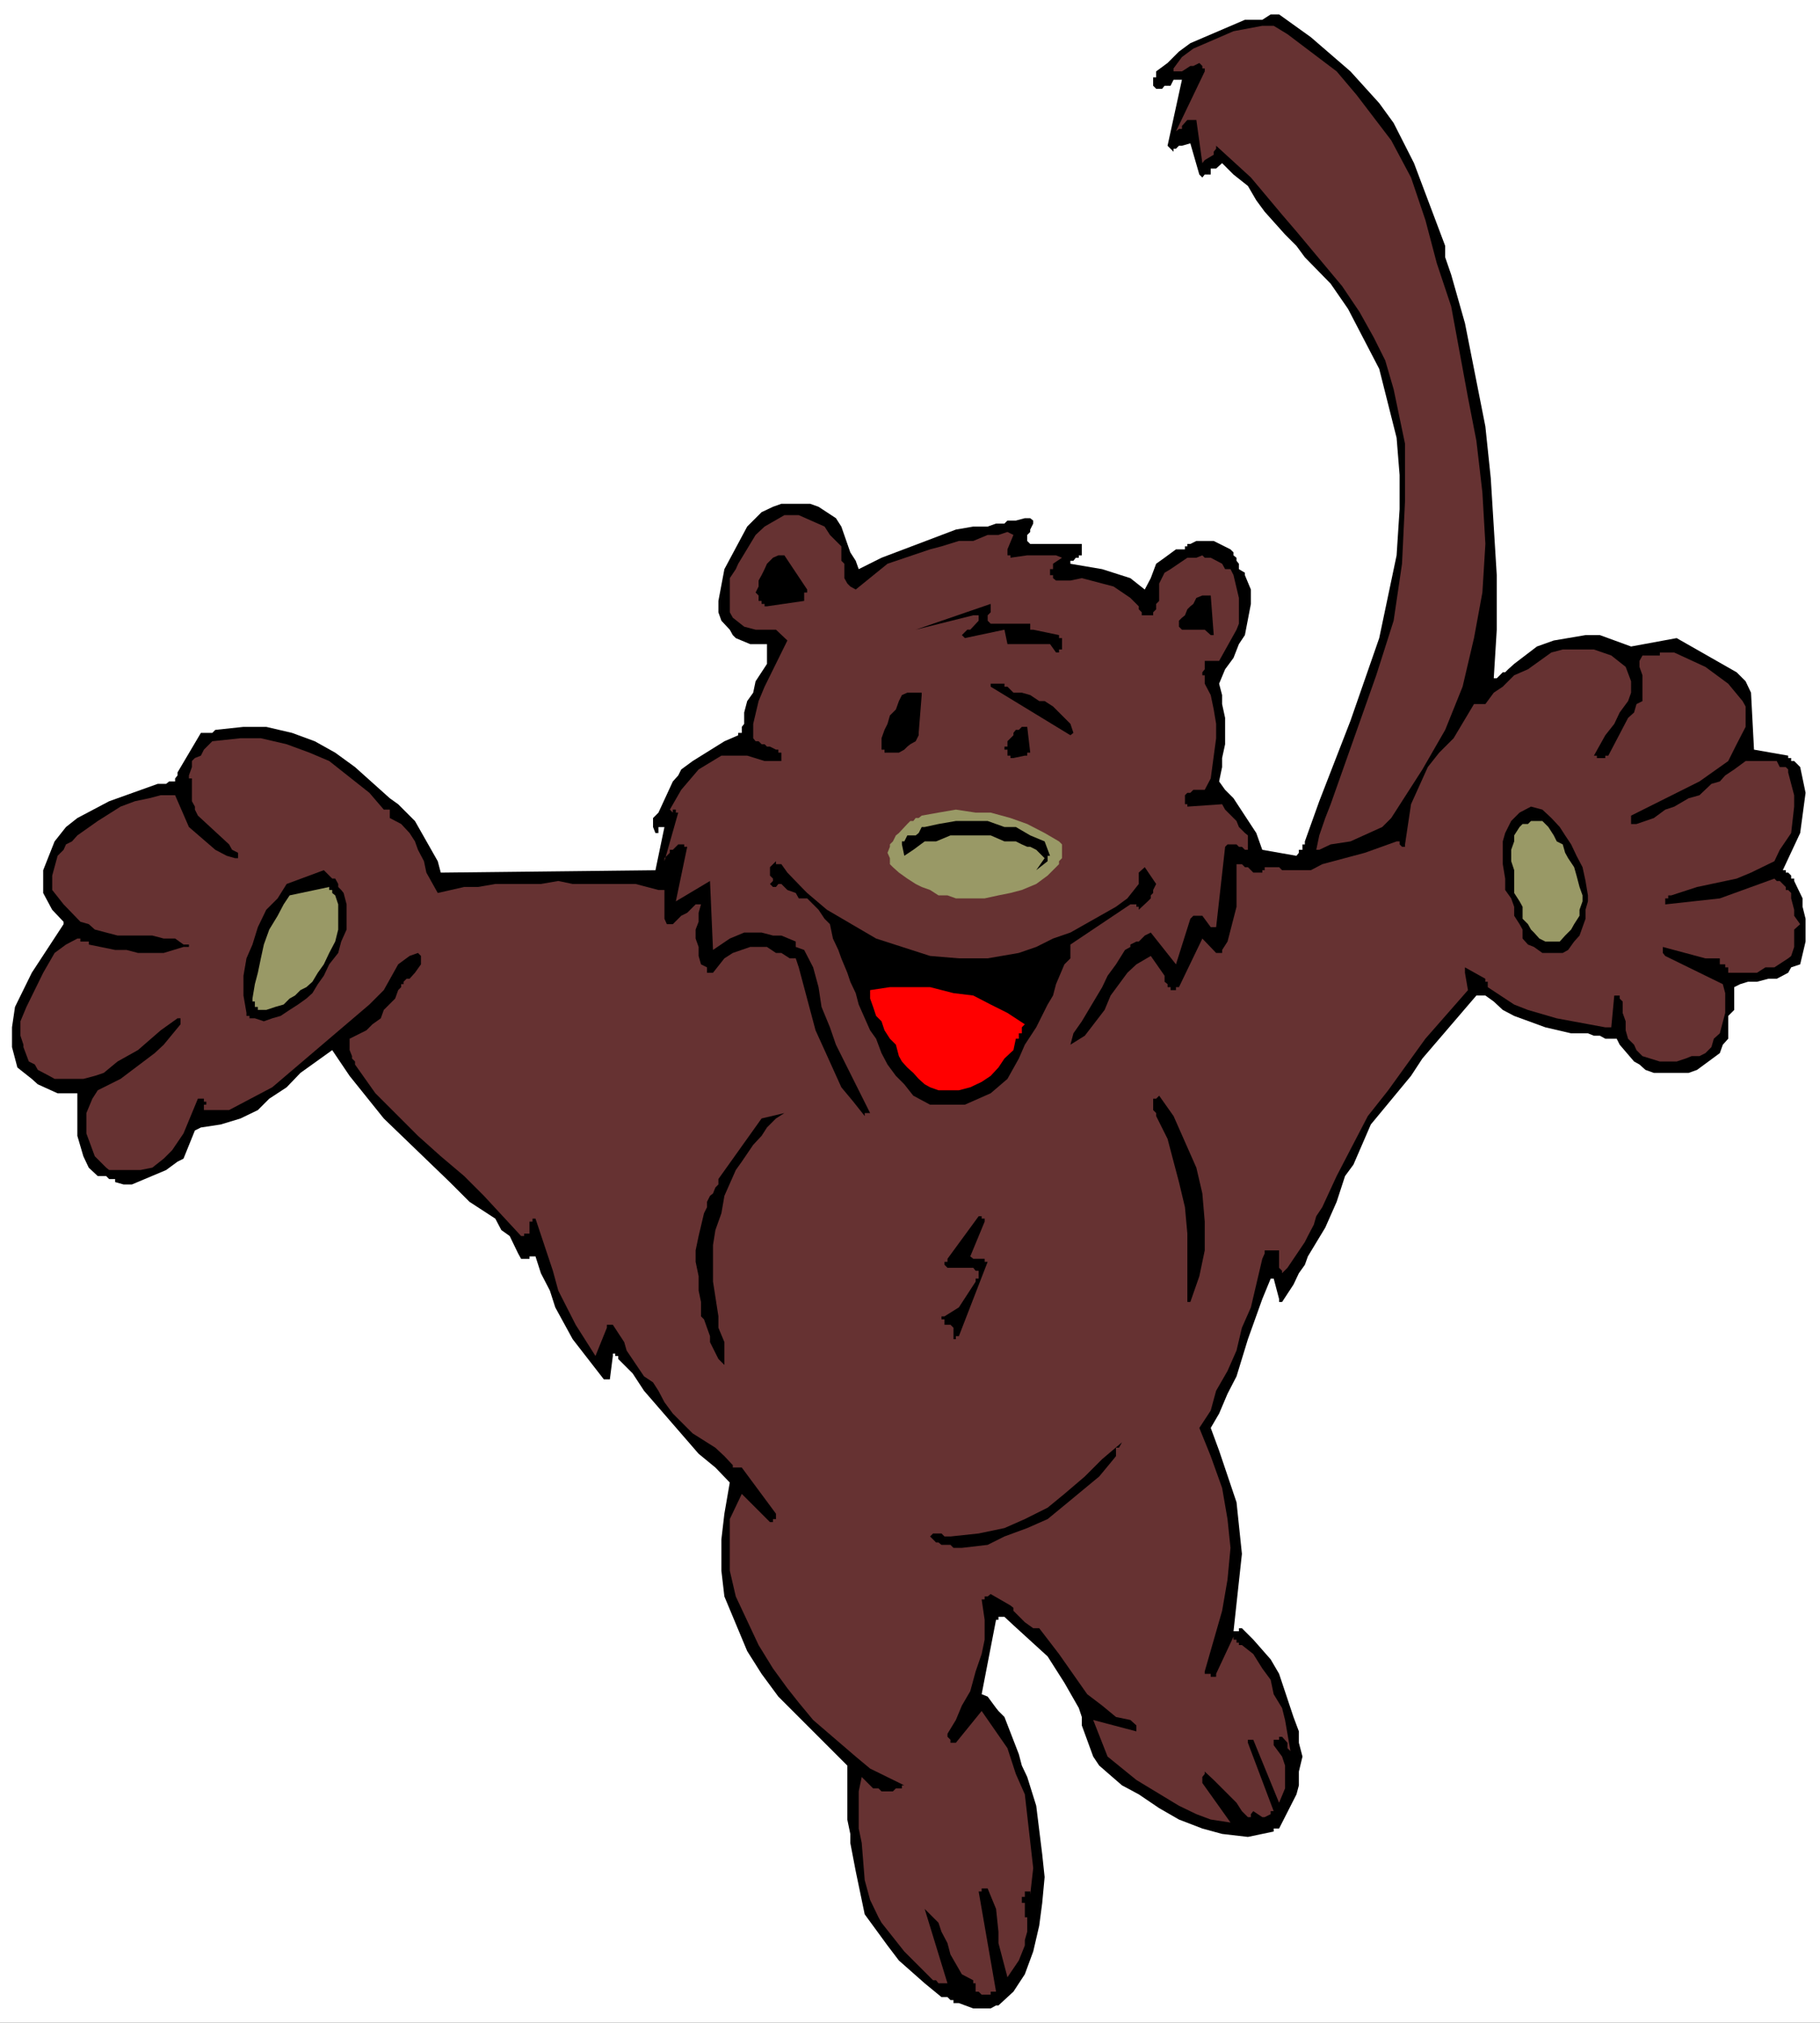 <?xml version="1.0" encoding="UTF-8" standalone="no"?>
<svg
   version="1.0"
   width="129.766mm"
   height="144.184mm"
   id="svg137"
   sodipodi:docname="Bear Giving Hug.wmf"
   xmlns:inkscape="http://www.inkscape.org/namespaces/inkscape"
   xmlns:sodipodi="http://sodipodi.sourceforge.net/DTD/sodipodi-0.dtd"
   xmlns="http://www.w3.org/2000/svg"
   xmlns:svg="http://www.w3.org/2000/svg">
  <rect width="100%" height="100%" fill="#333333" stroke="none"/>
  <sodipodi:namedview
     id="namedview137"
     pagecolor="#ffffff"
     bordercolor="#000000"
     borderopacity="0.25"
     inkscape:showpageshadow="2"
     inkscape:pageopacity="0.0"
     inkscape:pagecheckerboard="0"
     inkscape:deskcolor="#d1d1d1"
     inkscape:document-units="mm" />
  <defs
     id="defs1">
    <pattern
       id="WMFhbasepattern"
       patternUnits="userSpaceOnUse"
       width="6"
       height="6"
       x="0"
       y="0" />
  </defs>
  <path
     style="fill:#ffffff;fill-opacity:1;fill-rule:evenodd;stroke:none"
     d="M 0,544.947 H 490.455 V 0 H 0 Z"
     id="path1" />
  <path
     style="fill:#ffffff;fill-opacity:1;fill-rule:evenodd;stroke:none"
     d="m 270.68,535.738 v 0.808 l -1.616,0.808 v 0.646 h -2.101 l -0.808,0.808 h -0.808 -1.616 -1.454 v 4.685 h 1.454 1.616 1.616 l 2.101,-0.808 1.616,-0.808 0.808,-0.808 1.616,-1.454 1.454,-1.616 z"
     id="path2" />
  <path
     style="fill:#ffffff;fill-opacity:1;fill-rule:evenodd;stroke:none"
     d="m 276.82,487.108 0.808,6.301 0.808,6.139 0.808,6.139 -0.808,6.947 -0.808,6.139 -1.454,6.139 -2.424,6.301 -3.07,4.524 3.878,2.262 3.878,-5.332 2.424,-6.947 1.454,-6.139 0.646,-6.947 0.808,-6.947 -0.808,-6.947 -0.646,-5.332 -0.808,-6.947 z"
     id="path3" />
  <path
     style="fill:#ffffff;fill-opacity:1;fill-rule:evenodd;stroke:none"
     d="m 269.064,465.621 1.616,2.262 0.808,3.07 0.808,2.262 1.454,3.231 0.808,3.07 0.808,1.454 0.808,3.07 0.646,3.07 4.686,-0.646 -0.646,-3.07 -0.808,-3.07 -0.808,-2.423 -1.616,-3.07 -0.808,-3.07 -1.454,-2.262 -0.808,-3.07 -1.454,-1.616 z"
     id="path4" />
  <path
     style="fill:#ffffff;fill-opacity:1;fill-rule:evenodd;stroke:none"
     d="m 262.276,455.604 0.646,2.262 1.616,0.808 0.808,0.808 0.808,0.646 0.808,0.808 v 1.616 l 1.454,0.808 0.646,1.454 v 0.808 l 4.04,-0.808 -0.808,-1.454 -0.808,-2.423 -0.808,-0.808 v -1.454 l -1.616,-1.616 -0.646,-0.646 -1.454,-0.808 -0.808,-1.616 0.808,2.423 -4.686,-0.808 v 1.454 l 0.646,0.808 z"
     id="path5" />
  <path
     style="fill:#ffffff;fill-opacity:1;fill-rule:evenodd;stroke:none"
     d="m 266.963,435.57 -0.808,0.808 -3.878,19.226 4.686,0.808 3.717,-19.387 v 0.808 l -3.717,-2.262 h -0.808 v 0.808 z"
     id="path6" />
  <path
     style="fill:#ffffff;fill-opacity:1;fill-rule:evenodd;stroke:none"
     d="m 270.68,433.147 h -1.616 -0.646 l -1.454,0.808 v 0.808 0.808 l 3.717,2.262 v -0.808 0.808 h -1.616 v -0.808 z"
     id="path7" />
  <path
     style="fill:#ffffff;fill-opacity:1;fill-rule:evenodd;stroke:none"
     d="m 292.98,460.127 v -0.646 l -2.262,-3.877 -2.262,-3.877 -1.616,-3.877 -3.07,-3.07 -2.909,-2.262 -3.232,-3.877 -3.07,-2.262 -3.878,-3.231 -1.616,3.877 2.424,2.423 3.07,3.07 3.07,2.262 3.232,3.07 2.101,3.07 2.424,3.07 1.454,3.877 2.424,3.07 h -0.808 l 4.525,-0.808 v -0.646 z"
     id="path8" />
  <path
     style="fill:#ffffff;fill-opacity:1;fill-rule:evenodd;stroke:none"
     d="m 299.283,474.83 -1.616,-0.808 -0.646,-1.454 -0.808,-2.423 -0.808,-2.262 -0.808,-2.262 -0.646,-2.262 v -0.808 l -0.97,-2.423 -4.525,0.808 0.808,2.423 v 1.454 l 0.646,2.262 0.808,2.423 0.808,2.262 1.454,3.07 0.97,1.616 2.262,2.262 z"
     id="path9" />
  <path
     style="fill:#ffffff;fill-opacity:1;fill-rule:evenodd;stroke:none"
     d="m 340.814,490.986 h 1.616 l -6.949,1.616 -5.333,-0.808 -5.494,-0.808 -5.333,-2.262 -5.494,-3.07 -5.333,-3.877 -4.686,-3.07 -4.525,-3.877 -3.07,3.877 4.525,3.07 5.494,3.877 5.333,3.877 5.333,3.07 6.302,2.262 6.141,1.616 h 6.949 l 6.949,-0.808 v -0.808 0.808 -0.808 z"
     id="path10" />
  <path
     style="fill:#ffffff;fill-opacity:1;fill-rule:evenodd;stroke:none"
     d="m 343.238,490.986 1.454,-0.808 h -1.454 v 0.808 h -0.808 -1.616 l 2.424,3.877 h 1.454 v -0.808 h 1.616 -1.616 0.808 0.808 z"
     id="path11" />
  <path
     style="fill:#ffffff;fill-opacity:1;fill-rule:evenodd;stroke:none"
     d="m 347.763,467.075 v -0.646 l 0.808,3.07 v 3.716 l -0.808,4.039 v 3.07 l -0.808,2.262 -1.454,3.07 -0.808,3.07 -1.454,2.262 3.07,3.07 2.262,-3.07 1.454,-3.07 1.616,-3.877 0.808,-3.07 v -3.716 -4.039 -3.716 -3.877 z"
     id="path12" />
  <path
     style="fill:#ffffff;fill-opacity:1;fill-rule:evenodd;stroke:none"
     d="m 334.673,440.902 -1.454,-0.808 3.07,3.07 2.262,2.423 1.616,3.07 2.262,3.07 0.808,3.877 2.262,3.877 1.454,3.877 0.808,3.716 4.686,-1.454 -1.454,-4.685 -1.616,-3.07 -1.616,-3.877 -2.262,-3.716 -2.262,-4.039 -2.424,-3.07 -1.454,-3.07 -2.262,-3.07 -1.616,-0.646 1.616,0.646 -0.808,-0.646 h -0.808 z"
     id="path13" />
  <path
     style="fill:#ffffff;fill-opacity:1;fill-rule:evenodd;stroke:none"
     d="m 330.148,438.64 0.646,2.262 0.808,0.808 h 1.616 0.646 l 0.808,-0.808 h 0.808 -0.808 l 0.808,-4.524 h -0.808 -1.454 v 0.646 h -0.808 0.808 l 0.646,2.423 -3.717,-0.808 -0.808,1.454 1.454,0.808 z"
     id="path14" />
  <path
     style="fill:#ffffff;fill-opacity:1;fill-rule:evenodd;stroke:none"
     d="m 324.654,383.063 v 2.423 l 1.616,6.139 2.262,6.139 2.262,6.947 0.808,6.947 0.808,6.947 -0.808,6.947 -0.808,6.139 -0.646,6.947 3.717,0.808 1.616,-6.947 0.808,-6.947 0.808,-6.947 -0.808,-7.755 -1.616,-6.947 -1.454,-6.947 -2.424,-6.947 -3.07,-6.139 v 2.262 l -3.07,-3.07 -0.646,1.616 0.646,0.808 z"
     id="path15" />
  <path
     style="fill:#ffffff;fill-opacity:1;fill-rule:evenodd;stroke:none"
     d="m 342.43,342.349 -2.262,1.454 -2.424,5.332 -1.454,5.493 -2.424,5.332 -1.454,5.332 -1.616,4.685 -2.262,4.685 -2.262,4.524 -1.616,3.877 3.07,3.07 2.424,-4.524 3.07,-4.685 1.454,-5.332 2.424,-4.685 1.454,-5.332 1.616,-6.139 2.262,-4.685 2.262,-5.493 -2.262,1.616 v -4.524 h -1.616 l -0.646,1.454 z"
     id="path16" />
  <path
     style="fill:#ffffff;fill-opacity:1;fill-rule:evenodd;stroke:none"
     d="m 344.692,343.803 -1.454,-1.454 h -0.808 v 4.524 h 0.808 l -2.424,-1.616 3.878,-1.454 v -1.454 h -1.454 z"
     id="path17" />
  <path
     style="fill:#ffffff;fill-opacity:1;fill-rule:evenodd;stroke:none"
     d="m 346.308,349.942 v -0.808 l -1.616,-5.332 -3.878,1.454 1.616,4.685 h 3.878 v -0.808 z"
     id="path18" />
  <path
     style="fill:#ffffff;fill-opacity:1;fill-rule:evenodd;stroke:none"
     d="m 343.238,349.135 2.262,-0.646 h 0.808 v 0.646 0.808 h -3.878 v 0.808 l 0.808,0.808 v 0.646 h 1.454 v 0.808 l 2.262,-1.454 -2.262,1.454 h 1.616 l 0.646,-1.454 z"
     id="path19" />
  <path
     style="fill:#ffffff;fill-opacity:1;fill-rule:evenodd;stroke:none"
     d="m 354.712,329.909 -1.454,3.07 -0.808,1.616 -1.454,2.262 -1.616,3.07 -1.616,2.423 -1.454,2.1 -1.616,2.423 -1.454,2.262 3.717,2.423 1.616,-2.423 1.454,-2.262 1.616,-2.423 1.616,-2.908 1.454,-2.423 1.616,-2.262 1.454,-2.262 0.808,-2.262 z"
     id="path20" />
  <path
     style="fill:#ffffff;fill-opacity:1;fill-rule:evenodd;stroke:none"
     d="m 367.801,301.312 -0.646,0.808 -1.616,3.231 -1.616,3.716 -1.454,3.877 -1.454,2.262 -0.808,3.877 -2.424,3.07 -1.454,3.877 -1.616,3.877 3.878,2.423 1.616,-4.039 1.454,-3.716 1.616,-3.877 1.454,-3.07 1.616,-3.07 1.454,-3.07 2.424,-3.877 1.454,-3.877 -0.808,0.808 -3.07,-3.231 -0.646,0.808 z"
     id="path21" />
  <path
     style="fill:#ffffff;fill-opacity:1;fill-rule:evenodd;stroke:none"
     d="m 397.859,265.93 -1.454,0.808 -3.07,3.877 -3.878,4.524 -3.878,4.685 -3.878,3.877 -3.07,4.524 -3.07,4.685 -3.878,4.685 -3.878,3.716 3.07,3.231 4.04,-4.685 3.717,-4.685 3.07,-4.524 3.878,-3.877 3.07,-4.685 3.878,-3.716 3.07,-4.685 3.878,-3.877 -1.616,0.808 v -4.685 h -0.646 l -0.808,0.808 z"
     id="path22" />
  <path
     style="fill:#ffffff;fill-opacity:1;fill-rule:evenodd;stroke:none"
     d="m 401.737,266.738 -1.454,-0.808 h -0.808 -0.808 -0.808 v 4.685 h 0.808 0.808 v -0.808 l 0.808,0.808 -2.424,-0.808 3.878,-3.07 -0.808,-0.808 h -0.646 z"
     id="path23" />
  <path
     style="fill:#ffffff;fill-opacity:1;fill-rule:evenodd;stroke:none"
     d="m 423.392,275.947 h 0.808 l -3.07,-0.808 -3.878,-0.808 -3.07,-0.646 -2.424,-0.808 -3.717,-1.616 -1.616,-1.454 -3.07,-1.616 -1.616,-1.454 -3.878,3.07 3.07,2.262 3.232,1.616 3.07,1.454 3.07,1.616 2.262,1.616 3.878,0.646 3.07,0.808 h 3.878 0.808 z"
     id="path24" />
  <path
     style="fill:#ffffff;fill-opacity:1;fill-rule:evenodd;stroke:none"
     d="m 438.097,279.017 -1.616,-0.646 -1.454,-0.808 h -1.616 l -2.262,-0.808 h -1.616 -1.616 l -0.646,-0.808 h -1.616 -2.262 v 3.877 h 2.262 1.616 l 1.454,1.616 h 1.616 1.616 1.454 1.616 -1.616 l 3.878,-2.423 v -0.646 h -0.808 z"
     id="path25" />
  <path
     style="fill:#ffffff;fill-opacity:1;fill-rule:evenodd;stroke:none"
     d="m 447.308,286.772 h -1.616 l -0.646,-0.808 -1.616,-0.808 -1.616,-1.454 -1.454,-0.808 -0.808,-1.454 -0.808,-1.616 -0.646,-0.808 -4.686,2.423 1.616,0.646 0.646,1.616 1.616,2.262 1.454,1.616 1.616,1.454 2.262,0.808 2.424,1.616 h 2.262 z"
     id="path26" />
  <path
     style="fill:#ffffff;fill-opacity:1;fill-rule:evenodd;stroke:none"
     d="m 462.66,281.44 -1.454,0.646 -0.808,1.616 -2.424,1.454 -1.454,0.808 -2.262,0.808 h -2.424 l -2.262,0.808 -2.262,-0.808 v 4.685 h 2.262 3.07 l 3.232,-0.808 2.101,-0.808 2.424,-0.808 2.262,-1.454 2.262,-2.423 0.808,-2.262 z"
     id="path27" />
  <path
     style="fill:#ffffff;fill-opacity:1;fill-rule:evenodd;stroke:none"
     d="m 465.731,263.669 -0.808,2.262 v 1.616 2.262 2.262 1.616 l -0.646,2.262 v 1.616 l -0.808,2.262 -0.808,1.616 3.07,1.454 1.616,-1.454 v -2.423 l 0.646,-2.262 v -2.423 l 0.97,-2.262 v -2.262 l -0.97,-2.262 0.97,-1.616 -1.616,1.616 -1.616,-3.877 h -0.808 v 2.262 z"
     id="path28" />
  <path
     style="fill:#ffffff;fill-opacity:1;fill-rule:evenodd;stroke:none"
     d="m 482.699,258.175 -0.808,1.616 -1.454,0.808 -1.616,1.454 h -3.07 -2.262 l -2.424,0.808 h -3.07 l -2.262,0.808 1.616,3.877 h 1.616 l 2.101,-0.808 h 3.232 l 3.07,-0.808 2.262,-0.808 3.07,-0.646 2.424,-1.616 1.454,-3.07 z"
     id="path29" />
  <path
     style="fill:#ffffff;fill-opacity:1;fill-rule:evenodd;stroke:none"
     d="m 481.891,237.334 v 0.808 l 0.808,2.423 0.808,2.262 v 2.262 l 1.616,2.423 v 2.908 2.423 l -1.616,3.07 -0.808,2.262 3.878,1.616 1.616,-3.07 0.646,-3.07 v -3.231 -2.908 l -0.646,-3.231 -0.808,-2.262 -0.808,-3.07 -0.808,-2.262 v 0.646 h -3.878 v 0.808 z"
     id="path30" />
  <path
     style="fill:#ffffff;fill-opacity:1;fill-rule:evenodd;stroke:none"
     d="m 478.174,232.81 0.646,2.262 0.808,0.808 0.808,0.808 0.808,0.646 h 0.646 v 0.808 -0.808 h 3.878 l -0.646,-1.454 v -0.808 l -1.616,-0.646 -0.808,-0.808 v -0.808 2.262 l -4.525,-2.262 v 1.616 l 0.646,0.646 z"
     id="path31" />
  <path
     style="fill:#ffffff;fill-opacity:1;fill-rule:evenodd;stroke:none"
     d="m 482.699,207.284 0.808,3.231 1.616,3.07 v 3.07 l -1.616,3.716 -0.808,2.423 -1.454,3.877 -1.616,3.07 -1.454,3.07 4.525,2.262 0.808,-3.07 1.616,-3.877 1.454,-3.07 0.808,-3.877 0.808,-3.877 0.646,-3.716 -1.454,-4.685 -1.616,-3.877 z"
     id="path32" />
  <path
     style="fill:#ffffff;fill-opacity:1;fill-rule:evenodd;stroke:none"
     d="m 481.244,205.022 h -0.808 0.808 v 1.616 h 0.646 0.808 v 0.646 l 3.07,-2.262 -0.646,-0.808 v -0.646 h -1.616 v -0.808 h -0.808 v -0.808 -0.808 h -0.808 0.808 -0.808 z"
     id="path33" />
  <path
     style="fill:#ffffff;fill-opacity:1;fill-rule:evenodd;stroke:none"
     d="m 470.417,201.952 2.262,2.262 8.565,0.808 0.646,-3.877 -8.403,-1.454 1.616,2.262 h -4.686 l 0.646,2.262 h 1.616 z"
     id="path34" />
  <path
     style="fill:#ffffff;fill-opacity:1;fill-rule:evenodd;stroke:none"
     d="m 470.417,187.25 -0.808,-0.646 0.808,15.348 h 4.686 l -0.808,-15.348 v -1.616 1.616 -0.808 -0.808 z"
     id="path35" />
  <path
     style="fill:#ffffff;fill-opacity:1;fill-rule:evenodd;stroke:none"
     d="m 451.833,174.163 h -1.454 l 3.07,1.616 3.07,0.808 3.07,1.454 3.07,1.616 2.262,1.454 2.424,1.616 0.646,2.262 2.424,2.262 3.878,-2.262 -2.424,-3.07 -2.262,-2.262 -2.262,-2.423 -2.424,-1.454 -3.07,-1.616 -3.07,-1.616 -2.909,-1.454 -3.232,-1.454 h -1.454 1.454 -0.808 -0.646 z"
     id="path36" />
  <path
     style="fill:#ffffff;fill-opacity:1;fill-rule:evenodd;stroke:none"
     d="m 438.743,176.587 h 1.616 l 11.474,-2.423 -0.646,-4.524 -11.635,2.908 h 1.454 l -2.262,4.039 0.808,0.646 0.808,-0.646 z"
     id="path37" />
  <path
     style="fill:#ffffff;fill-opacity:1;fill-rule:evenodd;stroke:none"
     d="m 409.494,180.303 h -1.454 l 3.717,-1.454 3.07,-2.262 3.878,-1.616 4.686,-0.808 3.878,-0.646 h 3.878 l 3.878,1.454 3.717,1.616 2.262,-4.039 -4.525,-1.454 -4.525,-1.454 h -4.686 -4.686 l -4.525,1.454 -4.686,1.454 -3.878,2.423 -3.07,2.262 z"
     id="path38" />
  <path
     style="fill:#ffffff;fill-opacity:1;fill-rule:evenodd;stroke:none"
     d="m 400.283,182.726 3.07,2.262 0.808,-0.808 h 0.808 l 0.646,-0.646 h 0.808 l 0.808,-0.808 0.808,-0.808 v -0.808 l 1.454,-0.808 -3.07,-3.07 -1.454,0.808 v 0.808 l -0.808,0.808 h -0.808 l -0.808,0.646 h -0.808 l 3.232,2.423 h -4.686 v 2.262 h 3.07 z"
     id="path39" />
  <path
     style="fill:#ffffff;fill-opacity:1;fill-rule:evenodd;stroke:none"
     d="m 388.648,74.803 3.878,13.086 3.07,13.086 2.262,13.894 1.616,13.894 0.808,13.086 0.646,13.086 v 14.702 l -0.646,13.086 h 4.686 v -13.086 l 0.646,-14.702 -0.646,-13.086 -0.808,-13.894 -2.424,-13.086 -2.262,-14.702 -3.07,-13.086 -3.07,-13.894 v 0.808 z"
     id="path40" />
  <path
     style="fill:#ffffff;fill-opacity:1;fill-rule:evenodd;stroke:none"
     d="m 383.315,57.031 0.808,2.262 0.646,1.616 0.808,1.454 0.808,2.423 0.808,2.262 0.646,2.262 v 2.423 l 0.808,3.07 4.686,-0.808 -0.808,-3.07 -0.808,-2.262 -0.646,-2.423 -0.808,-2.262 -0.808,-2.262 -0.808,-2.423 -0.808,-1.454 -0.646,-2.262 h 0.646 z"
     id="path41" />
  <path
     style="fill:#ffffff;fill-opacity:1;fill-rule:evenodd;stroke:none"
     d="m 358.59,16.964 3.878,3.877 3.878,4.685 3.878,3.716 3.07,4.685 3.07,5.332 2.262,5.493 2.424,6.139 2.262,6.139 4.525,-1.454 -2.262,-6.301 -3.07,-6.139 -2.262,-5.332 -3.07,-6.139 -3.07,-5.493 -4.686,-4.685 -3.878,-3.716 -5.333,-4.685 z"
     id="path42" />
  <path
     style="fill:#ffffff;fill-opacity:1;fill-rule:evenodd;stroke:none"
     d="m 343.238,5.332 h -2.424 l 2.424,0.808 2.262,0.808 1.454,1.454 2.424,1.616 2.262,1.616 2.424,1.454 2.262,1.616 2.262,2.262 1.616,-3.877 -1.616,-1.454 -2.262,-2.423 -2.262,-1.454 -1.616,-1.616 -2.424,-0.808 -2.262,-1.454 -2.262,-0.808 -2.262,-1.454 h -2.424 2.424 l -0.808,-0.808 -1.616,0.808 z"
     id="path43" />
  <path
     style="fill:#ffffff;fill-opacity:1;fill-rule:evenodd;stroke:none"
     d="m 340.168,6.947 h 0.646 l 2.424,-1.616 -2.424,-3.716 -2.262,2.262 h 1.616 v 3.07 h 0.646 z"
     id="path44" />
  <path
     style="fill:#ffffff;fill-opacity:1;fill-rule:evenodd;stroke:none"
     d="m 313.827,20.841 h -0.646 l 3.07,-2.423 3.07,-2.262 3.07,-2.262 2.262,-2.262 3.878,-1.616 3.878,-0.808 3.878,-1.454 3.878,-0.808 V 3.877 h -4.686 l -4.686,1.454 -3.717,0.808 -3.07,1.616 -4.04,2.262 -3.717,2.262 -3.07,3.07 -3.07,2.423 -0.808,0.646 0.808,-0.646 -0.808,0.646 z"
     id="path45" />
  <path
     style="fill:#ffffff;fill-opacity:1;fill-rule:evenodd;stroke:none"
     d="m 313.18,21.488 v -0.646 h 0.646 l -4.525,-2.423 v 0.808 0.808 h -0.808 v 0.808 0.646 z"
     id="path46" />
  <path
     style="fill:#ffffff;fill-opacity:1;fill-rule:evenodd;stroke:none"
     d="m 311.564,21.488 h 1.616 -0.808 0.808 -4.686 v 1.616 0.808 h 0.808 l 0.808,1.616 h 0.646 0.808 0.808 -0.808 0.808 z"
     id="path47" />
  <path
     style="fill:#ffffff;fill-opacity:1;fill-rule:evenodd;stroke:none"
     d="m 320.776,23.103 -1.454,-3.07 h -0.808 -1.616 -1.454 l -0.808,0.808 h -0.808 l -0.646,0.646 h -0.808 -0.808 l 0.808,4.039 h 1.454 0.808 0.808 l 0.808,-1.616 h 0.646 0.808 0.808 l -1.616,-2.423 3.878,1.616 0.808,-2.262 -2.262,-0.808 z"
     id="path48" />
  <path
     style="fill:#ffffff;fill-opacity:1;fill-rule:evenodd;stroke:none"
     d="m 316.897,38.613 v 1.454 l 3.878,-16.964 -3.878,-1.616 -4.525,17.126 v 1.454 -1.454 0.646 0.808 z"
     id="path49" />
  <path
     style="fill:#ffffff;fill-opacity:1;fill-rule:evenodd;stroke:none"
     d="m 323.2,37.805 -2.424,-1.616 h -1.454 l -1.616,0.808 -0.808,0.808 h -0.646 l -0.808,0.808 h 0.808 0.646 l -4.525,1.454 1.454,1.616 h 1.616 1.454 1.616 0.808 l 0.646,-0.808 -1.454,-1.616 4.686,-1.454 -0.808,-1.616 h -1.616 z"
     id="path50" />
  <path
     style="fill:#ffffff;fill-opacity:1;fill-rule:evenodd;stroke:none"
     d="m 324.008,45.399 0.646,1.616 -1.454,-9.209 -4.686,1.454 2.262,8.563 1.616,1.454 -1.616,-1.454 0.808,1.454 h 0.808 z"
     id="path51" />
  <path
     style="fill:#ffffff;fill-opacity:1;fill-rule:evenodd;stroke:none"
     d="m 330.795,43.137 -2.262,-1.454 -1.454,1.454 h -0.808 v 0.808 l -1.616,0.808 v 0.646 h -0.646 l -1.616,3.877 1.616,0.808 0.646,-0.808 h 1.616 l 0.808,-0.808 0.646,-0.646 0.808,-0.808 0.808,-0.808 h 0.808 -2.424 l 3.07,-3.07 -1.454,-1.454 h -0.808 z"
     id="path52" />
  <path
     style="fill:#ffffff;fill-opacity:1;fill-rule:evenodd;stroke:none"
     d="m 353.257,67.856 -2.262,-3.07 -3.232,-3.07 -2.262,-2.423 -2.262,-3.716 -2.424,-3.07 -3.07,-4.039 -3.878,-3.07 -3.07,-2.262 -3.07,3.07 3.07,2.262 3.07,3.231 3.232,3.07 3.07,3.877 2.262,2.262 2.262,3.877 2.262,3.07 3.07,3.07 z"
     id="path53" />
  <path
     style="fill:#ffffff;fill-opacity:1;fill-rule:evenodd;stroke:none"
     d="m 378.628,137.166 v -9.209 -10.017 l -2.262,-9.209 -3.07,-10.017 -3.878,-7.755 -4.686,-9.209 -4.525,-6.947 -6.949,-6.947 -3.232,3.07 6.302,6.139 4.686,7.755 4.525,7.593 3.878,7.755 2.262,9.371 2.424,8.401 0.808,10.017 v 9.209 z"
     id="path54" />
  <path
     style="fill:#ffffff;fill-opacity:1;fill-rule:evenodd;stroke:none"
     d="m 354.065,228.125 v -0.646 l 3.717,-10.825 3.878,-11.632 3.878,-10.017 4.686,-10.825 3.07,-11.632 3.07,-11.471 2.262,-11.471 v -12.44 h -3.717 l -0.808,12.44 -1.616,10.825 -3.07,10.663 -3.878,11.632 -3.878,10.663 -3.878,10.825 -3.717,10.825 -4.686,11.632 0.646,-1.616 4.04,3.07 v -0.646 z"
     id="path55" />
  <path
     style="fill:#ffffff;fill-opacity:1;fill-rule:evenodd;stroke:none"
     d="m 349.379,232.81 2.262,-1.616 v -0.646 h 0.808 v -0.808 -0.808 h 0.808 v -0.808 h 0.808 l -4.04,-3.07 -0.646,1.616 -0.808,0.808 v 0.646 h -0.808 v 0.808 l 2.262,-0.808 -0.646,4.685 h 1.616 l 0.646,-1.616 z"
     id="path56" />
  <path
     style="fill:#ffffff;fill-opacity:1;fill-rule:evenodd;stroke:none"
     d="m 337.744,229.741 2.424,1.454 9.211,1.616 0.646,-4.685 -9.858,-1.454 2.262,1.454 -4.686,1.616 0.808,1.454 h 1.616 z"
     id="path57" />
  <path
     style="fill:#ffffff;fill-opacity:1;fill-rule:evenodd;stroke:none"
     d="m 326.27,209.707 0.808,2.262 1.454,2.262 2.262,2.423 1.616,2.262 1.454,1.454 1.616,2.423 0.808,2.262 0.808,1.616 0.646,3.07 4.686,-1.616 -1.616,-1.454 v -3.877 l -1.454,-2.423 -1.616,-2.262 -1.454,-2.262 -2.424,-2.262 -1.454,-2.423 -2.262,-2.262 0.646,1.616 -4.525,-0.808 v 1.454 l 0.808,0.808 z"
     id="path58" />
  <path
     style="fill:#ffffff;fill-opacity:1;fill-rule:evenodd;stroke:none"
     d="m 326.27,182.726 v 1.454 l 0.808,3.07 v 3.07 l 0.646,3.07 v 3.231 3.877 l -0.646,3.07 v 3.07 l -0.808,3.07 4.525,0.808 v -3.231 l 0.808,-3.07 0.808,-3.716 v -3.07 -4.039 l -0.808,-3.716 v -3.07 l -0.808,-3.07 -0.646,1.454 -3.878,-2.262 v 0.808 0.646 z"
     id="path59" />
  <path
     style="fill:#ffffff;fill-opacity:1;fill-rule:evenodd;stroke:none"
     d="m 333.865,156.392 v -0.646 l 0.808,3.877 v 3.07 3.716 l -1.454,3.231 -0.808,2.908 -2.262,4.039 -1.616,3.07 -2.262,3.07 3.878,2.262 2.262,-3.07 2.262,-3.877 1.616,-3.07 1.454,-3.877 0.808,-3.877 0.808,-3.877 v -4.524 l -1.616,-4.524 z"
     id="path60" />
  <path
     style="fill:#ffffff;fill-opacity:1;fill-rule:evenodd;stroke:none"
     d="m 330.795,151.06 -0.646,-1.454 0.646,0.646 v 0.808 l 0.808,0.808 v 1.454 h 0.808 v 0.969 l 0.808,0.646 0.646,1.454 3.878,-2.1 -0.646,-0.969 v -1.454 h -0.808 l -0.808,-0.808 v -0.808 -0.646 l -0.808,-0.808 v -0.808 l -0.808,-0.808 0.808,0.808 v -0.808 h -0.808 z"
     id="path61" />
  <path
     style="fill:#ffffff;fill-opacity:1;fill-rule:evenodd;stroke:none"
     d="m 321.584,147.99 v 0.808 l 1.616,-0.808 h 0.808 0.646 1.616 l 1.454,0.808 0.808,0.808 1.616,0.646 0.646,0.808 3.07,-3.877 -1.454,-0.646 -1.616,-0.808 -1.454,-1.616 h -1.616 l -1.454,-0.808 h -2.262 -1.616 l -2.424,0.808 h -0.646 0.646 -0.646 z"
     id="path62" />
  <path
     style="fill:#ffffff;fill-opacity:1;fill-rule:evenodd;stroke:none"
     d="m 317.705,150.252 h -0.808 0.808 0.808 l 1.454,-0.646 h 0.808 v -0.808 h 0.808 v -0.808 l -2.262,-3.877 -0.808,0.808 -0.808,0.808 h -1.454 1.454 -0.808 -0.646 z"
     id="path63" />
  <path
     style="fill:#ffffff;fill-opacity:1;fill-rule:evenodd;stroke:none"
     d="m 306.878,160.431 h 3.878 l 0.808,-2.423 0.808,-1.616 0.808,-1.454 0.646,-1.616 0.808,-1.454 h 0.808 l 1.454,-0.808 0.808,-0.808 -1.454,-4.524 -2.424,1.454 -1.454,1.616 -1.616,1.454 -0.646,1.616 -0.808,1.454 -0.808,1.616 -0.808,1.454 -0.808,1.616 3.232,-0.808 -3.232,3.231 2.424,2.262 1.454,-2.262 z"
     id="path64" />
  <path
     style="fill:#ffffff;fill-opacity:1;fill-rule:evenodd;stroke:none"
     d="m 286.84,151.868 1.616,1.454 2.262,0.969 3.232,0.646 2.262,0.808 3.07,0.646 2.262,0.808 2.262,0.808 2.424,1.616 0.646,0.808 3.232,-3.231 -2.424,-1.454 -1.454,-1.454 -3.07,-0.969 -2.424,-1.454 h -3.07 l -3.07,-0.808 -3.07,-0.808 h -2.262 l 1.454,1.616 h -3.878 v 1.454 h 1.616 z"
     id="path65" />
  <path
     style="fill:#ffffff;fill-opacity:1;fill-rule:evenodd;stroke:none"
     d="m 288.456,149.606 0.808,-1.616 v 0.808 h -0.808 v 0.808 l -1.616,0.646 v 1.616 h 3.878 0.808 l 0.808,-0.808 0.646,-0.808 -0.646,0.808 h 0.646 v -0.808 z"
     id="path66" />
  <path
     style="fill:#ffffff;fill-opacity:1;fill-rule:evenodd;stroke:none"
     d="m 291.526,148.798 -2.262,-0.808 v -0.808 0.808 0.808 l -0.808,0.808 4.525,0.646 0.97,-0.646 v -0.808 -0.808 -0.808 -0.646 -0.808 l -2.424,-1.616 2.424,1.616 -0.97,-1.616 h -1.454 z"
     id="path67" />
  <path
     style="fill:#ffffff;fill-opacity:1;fill-rule:evenodd;stroke:none"
     d="m 276.82,147.99 0.808,0.808 h 13.898 v -4.685 h -13.09 0.808 l -2.424,3.877 v 0.808 h 0.808 z"
     id="path68" />
  <path
     style="fill:#ffffff;fill-opacity:1;fill-rule:evenodd;stroke:none"
     d="m 277.628,141.851 -1.454,-0.808 h -0.808 v 0.808 l -0.808,1.454 v 1.616 l 0.808,1.616 1.454,1.454 2.424,-3.877 0.808,-0.808 v -1.454 l 0.808,-1.616 -0.808,-1.454 -2.424,-1.616 2.424,1.616 -0.808,-1.616 h -1.616 z"
     id="path69" />
  <path
     style="fill:#ffffff;fill-opacity:1;fill-rule:evenodd;stroke:none"
     d="m 262.276,144.113 h -0.808 2.262 2.424 l 2.262,-0.808 h 2.262 l 1.616,-0.646 2.262,-0.808 h 1.616 1.454 v -4.685 h -1.454 l -2.424,0.808 h -2.262 l -2.424,0.808 -2.101,0.808 h -0.808 -2.424 -1.454 -0.808 0.808 -0.808 z"
     id="path70" />
  <path
     style="fill:#ffffff;fill-opacity:1;fill-rule:evenodd;stroke:none"
     d="m 229.149,153.322 3.07,1.616 3.07,-1.616 3.878,-1.454 3.878,-0.808 3.717,-2.262 3.878,-1.616 3.07,-0.646 3.878,-1.616 4.686,-0.808 -0.808,-4.524 -4.525,0.646 -4.686,1.616 -3.07,1.454 -4.686,1.616 -3.878,1.616 -3.878,1.454 -3.717,2.262 -3.07,1.616 3.07,1.454 h -3.878 l 0.808,2.423 2.262,-0.808 z"
     id="path71" />
  <path
     style="fill:#ffffff;fill-opacity:1;fill-rule:evenodd;stroke:none"
     d="m 220.584,138.781 -0.808,-0.808 1.616,1.616 1.454,1.454 1.616,1.616 0.808,2.262 1.454,2.262 0.808,2.423 0.808,2.262 0.808,1.454 h 3.878 l -0.808,-3.07 -0.808,-2.262 -0.808,-2.262 -0.646,-3.07 -1.616,-2.423 -1.616,-2.262 -2.262,-2.262 -2.262,-1.616 h -0.808 0.808 -0.808 z"
     id="path72" />
  <path
     style="fill:#ffffff;fill-opacity:1;fill-rule:evenodd;stroke:none"
     d="m 203.616,143.305 1.616,-2.262 1.454,-1.454 2.424,-0.808 2.262,-0.808 h 1.454 2.424 2.262 l 3.07,0.808 0.808,-4.685 -3.07,-0.646 h -3.07 -2.424 -3.07 l -3.07,0.646 -2.262,1.616 -2.262,2.262 -2.262,3.07 z"
     id="path73" />
  <path
     style="fill:#ffffff;fill-opacity:1;fill-rule:evenodd;stroke:none"
     d="m 195.213,164.147 v 0.808 -3.07 l 1.454,-3.07 v -2.423 l 0.808,-3.07 1.454,-2.262 1.616,-2.262 1.616,-3.07 1.454,-2.423 -3.717,-2.262 -1.616,2.262 -1.616,3.231 -1.454,3.07 -0.808,2.262 -1.616,3.07 -0.646,3.07 -0.808,3.877 v 3.07 l 0.808,0.808 h -0.808 0.808 z"
     id="path74" />
  <path
     style="fill:#ffffff;fill-opacity:1;fill-rule:evenodd;stroke:none"
     d="m 204.424,171.094 h -1.454 -1.616 l -1.454,-1.454 h -0.97 l -1.454,-0.808 -0.808,-1.616 v -1.454 l -1.454,-1.616 -3.07,1.616 0.646,2.262 0.808,1.616 1.616,1.454 1.454,1.454 0.808,0.969 1.454,1.454 2.424,0.808 h 2.262 0.808 -0.808 0.808 z"
     id="path75" />
  <path
     style="fill:#ffffff;fill-opacity:1;fill-rule:evenodd;stroke:none"
     d="m 208.302,172.548 -1.616,-1.454 h -0.646 -0.808 -0.808 v 4.685 h 0.808 0.808 0.646 l -2.262,-1.616 3.878,-1.616 v -1.454 h -1.616 z"
     id="path76" />
  <path
     style="fill:#ffffff;fill-opacity:1;fill-rule:evenodd;stroke:none"
     d="m 202.161,195.813 0.808,-0.808 v -3.07 l 0.646,-2.262 0.808,-2.423 1.616,-2.262 1.454,-3.07 0.808,-3.07 0.808,-3.07 -0.808,-3.231 -3.878,1.616 v 1.616 2.262 l -0.808,2.262 -1.454,2.423 -1.616,3.07 -1.616,3.07 -0.646,2.262 v 3.877 -0.808 l 3.878,1.616 h 0.808 v -0.808 z"
     id="path77" />
  <path
     style="fill:#ffffff;fill-opacity:1;fill-rule:evenodd;stroke:none"
     d="m 198.929,200.498 1.616,-0.808 0.808,-0.808 v -0.808 l 0.808,-0.646 v -0.808 -0.808 l -3.878,-1.616 v 0.808 l -0.808,0.808 v 0.808 l -0.808,0.808 1.616,-0.808 0.646,3.877 h 1.616 v -0.808 z"
     id="path78" />
  <path
     style="fill:#ffffff;fill-opacity:1;fill-rule:evenodd;stroke:none"
     d="m 185.193,208.091 v 0.808 l 1.454,-1.616 1.616,-0.646 2.262,-1.616 1.616,-0.808 2.262,-1.454 0.808,-0.808 2.262,-0.808 1.454,-0.646 -0.646,-3.877 h -1.616 l -2.262,1.454 -2.262,0.808 -2.424,1.616 -2.262,0.646 -1.454,1.616 -2.424,1.454 -1.454,2.423 h -0.808 0.808 -0.808 z"
     id="path79" />
  <path
     style="fill:#ffffff;fill-opacity:1;fill-rule:evenodd;stroke:none"
     d="m 177.437,220.37 v 1.616 l 1.616,-2.262 v -1.616 l 1.454,-1.454 0.808,-1.616 0.808,-1.454 1.454,-1.616 0.808,-2.262 0.808,-1.616 -3.878,-1.454 -0.808,0.646 -0.808,2.423 -0.646,1.454 -1.616,1.616 v 1.454 l -1.454,1.616 -0.97,1.454 -0.646,1.616 -0.808,0.808 0.808,-0.808 -0.808,0.808 z"
     id="path80" />
  <path
     style="fill:#ffffff;fill-opacity:1;fill-rule:evenodd;stroke:none"
     d="m 177.437,222.793 v -0.808 -0.808 -0.808 l -3.878,-0.646 v 0.646 0.808 0.808 0.808 1.616 l 0.808,0.646 -0.808,-0.646 0.808,0.646 z"
     id="path81" />
  <path
     style="fill:#ffffff;fill-opacity:1;fill-rule:evenodd;stroke:none"
     d="m 181.315,224.409 -1.616,-2.423 -0.646,-0.808 h -1.616 l -0.808,0.808 0.808,0.808 -3.07,2.262 h 0.646 l 1.616,1.616 h 0.808 v -1.616 h 1.616 l -1.616,-2.262 3.878,1.616 v -1.616 l -1.616,-0.808 z"
     id="path82" />
  <path
     style="fill:#ffffff;fill-opacity:1;fill-rule:evenodd;stroke:none"
     d="m 176.629,235.88 0.808,-1.454 3.878,-10.017 -3.878,-1.616 -3.07,10.825 2.262,-1.616 v 3.877 h 0.808 v -1.454 z"
     id="path83" />
  <path
     style="fill:#ffffff;fill-opacity:1;fill-rule:evenodd;stroke:none"
     d="m 116.513,235.072 2.262,2.262 57.853,-1.454 v -3.877 l -57.853,0.808 2.424,1.616 -4.686,0.646 v 2.262 h 2.262 z"
     id="path84" />
  <path
     style="fill:#ffffff;fill-opacity:1;fill-rule:evenodd;stroke:none"
     d="m 103.424,216.654 2.262,2.262 2.424,1.454 2.262,2.423 1.454,2.262 1.616,1.616 0.808,3.07 1.454,2.262 0.808,3.07 4.686,-0.646 -1.616,-3.231 -0.808,-3.07 -1.454,-3.07 -1.616,-2.262 -2.262,-3.07 -2.262,-2.423 -2.424,-2.262 -2.262,-2.262 v 0.808 z"
     id="path85" />
  <path
     style="fill:#ffffff;fill-opacity:1;fill-rule:evenodd;stroke:none"
     d="m 60.277,198.075 h -0.808 6.141 6.141 l 6.302,1.616 6.141,2.262 4.525,3.07 5.494,3.07 5.333,3.877 3.878,4.685 3.07,-3.07 -3.878,-4.685 -5.333,-3.877 -6.141,-3.877 -6.302,-3.07 -6.141,-3.07 -6.949,-1.616 h -6.141 l -6.949,0.808 z"
     id="path86" />
  <path
     style="fill:#ffffff;fill-opacity:1;fill-rule:evenodd;stroke:none"
     d="m 55.59,198.882 -0.646,0.808 h 0.646 0.808 l 0.808,-0.808 h 0.808 1.454 l 0.808,-0.808 -1.616,-3.877 h -0.646 -0.808 l -0.808,0.808 h -0.808 -0.646 -0.808 l -0.808,0.808 -1.616,0.808 1.616,-0.808 h -0.808 l -0.808,0.808 z"
     id="path87" />
  <path
     style="fill:#ffffff;fill-opacity:1;fill-rule:evenodd;stroke:none"
     d="m 49.45,208.899 v 0.808 l 6.141,-10.825 -3.878,-2.262 -5.333,10.663 -0.808,0.808 0.808,-0.808 -0.808,0.808 z"
     id="path88" />
  <path
     style="fill:#ffffff;fill-opacity:1;fill-rule:evenodd;stroke:none"
     d="m 43.309,213.584 h -0.808 1.616 0.646 l 1.616,-0.808 h 0.808 l 0.646,-0.808 0.808,-0.808 0.808,-0.646 v -1.616 l -3.878,-0.808 -0.808,0.808 H 44.117 43.309 42.501 Z"
     id="path89" />
  <path
     style="fill:#ffffff;fill-opacity:1;fill-rule:evenodd;stroke:none"
     d="m 14.059,232.002 2.262,-3.877 3.07,-3.07 3.07,-2.262 3.878,-2.423 3.07,-2.262 4.686,-2.262 4.525,-1.616 4.686,-0.646 -0.808,-4.685 -5.333,1.616 -4.686,1.454 -3.878,1.616 -4.686,3.07 -3.717,2.262 -3.878,3.07 -2.262,3.07 -3.07,4.685 z"
     id="path90" />
  <path
     style="fill:#ffffff;fill-opacity:1;fill-rule:evenodd;stroke:none"
     d="m 14.706,242.827 h 0.808 l -0.808,-0.808 -0.646,-0.808 v -1.454 -1.616 -1.454 -1.616 -1.454 -1.616 l -3.07,-2.262 -0.808,2.262 -0.808,2.423 v 2.262 1.454 2.423 l 0.808,1.454 0.808,1.616 0.646,2.262 z"
     id="path91" />
  <path
     style="fill:#ffffff;fill-opacity:1;fill-rule:evenodd;stroke:none"
     d="m 19.392,250.421 v -1.454 -1.454 l -0.808,-0.808 -0.808,-0.808 -0.646,-0.808 -0.808,-0.808 -0.808,-0.646 -0.808,-0.808 -3.07,3.07 1.616,0.808 0.808,0.808 v 0.808 l 0.646,0.646 v 0.808 l 0.808,-1.454 3.878,2.1 0.808,-0.646 -0.808,-0.808 z"
     id="path92" />
  <path
     style="fill:#ffffff;fill-opacity:1;fill-rule:evenodd;stroke:none"
     d="m 7.11,285.964 v 0.808 l -1.616,-5.332 v -4.685 l 0.808,-4.685 1.454,-4.524 2.424,-4.685 3.07,-4.685 2.262,-3.07 3.878,-4.685 -3.878,-2.1 -2.262,3.716 -3.878,4.685 -3.07,3.877 -2.262,5.332 -2.424,5.332 -0.646,5.493 v 5.332 l 2.262,6.139 v 0.808 -0.808 0.808 z"
     id="path93" />
  <path
     style="fill:#ffffff;fill-opacity:1;fill-rule:evenodd;stroke:none"
     d="m 23.27,294.527 -3.07,-2.423 h -1.616 -2.262 l -2.262,-0.646 -0.808,-0.808 -1.616,-0.808 -2.262,-0.808 -1.616,-1.454 -0.646,-1.616 -3.878,3.07 1.454,1.616 2.424,1.454 2.262,1.616 1.616,1.454 3.07,0.808 1.454,0.808 h 2.262 3.07 l -2.262,-1.616 4.686,-0.646 -0.808,-2.423 h -2.262 z"
     id="path94" />
  <path
     style="fill:#ffffff;fill-opacity:1;fill-rule:evenodd;stroke:none"
     d="m 27.957,314.56 -1.616,-1.616 -1.454,-2.262 -0.97,-2.262 -0.646,-3.07 v -2.423 -3.07 -2.262 -3.07 l -4.686,0.646 v 2.423 2.262 3.07 3.07 l 0.808,3.07 1.454,3.877 1.616,2.262 3.07,2.423 z"
     id="path95" />
  <path
     style="fill:#ffffff;fill-opacity:1;fill-rule:evenodd;stroke:none"
     d="m 31.674,316.822 h 0.808 -0.808 -0.646 v -1.616 h -1.616 -0.808 l -0.646,-0.646 -2.424,3.07 0.808,0.808 h 0.808 l 0.808,0.646 h 0.646 l 0.808,0.808 v 0.808 h 1.616 -1.616 1.616 z"
     id="path96" />
  <path
     style="fill:#ffffff;fill-opacity:1;fill-rule:evenodd;stroke:none"
     d="m 44.763,312.945 -1.454,0.808 -1.616,1.454 h -1.454 l -1.616,1.616 h -1.454 -2.424 -1.454 -1.616 l -0.646,3.877 2.262,0.808 h 2.262 l 2.262,-0.808 2.424,-0.808 1.454,-0.808 2.424,-0.646 1.454,-1.616 h 1.616 0.646 -0.646 0.646 z"
     id="path97" />
  <path
     style="fill:#ffffff;fill-opacity:1;fill-rule:evenodd;stroke:none"
     d="m 54.136,301.312 -2.424,0.808 -0.808,1.616 v 1.616 l -1.454,1.454 v 0.808 l -0.808,1.454 -0.808,1.616 -1.454,0.808 -1.616,1.454 3.07,3.877 1.616,-1.616 1.454,-1.454 0.808,-2.262 0.808,-1.616 0.808,-1.454 0.808,-0.808 0.808,-1.616 0.646,-1.454 -1.454,0.808 v -4.039 h -1.616 l -0.808,0.808 z"
     id="path98" />
  <path
     style="fill:#ffffff;fill-opacity:1;fill-rule:evenodd;stroke:none"
     d="m 91.95,282.087 -3.232,-0.646 -4.525,2.262 -3.878,3.877 -4.686,3.07 -3.878,3.877 -3.717,3.07 -3.878,1.454 -5.494,1.616 -4.525,0.646 v 4.039 h 6.141 l 5.333,-2.423 3.878,-2.262 4.686,-3.07 4.525,-3.07 3.878,-3.07 3.878,-3.877 4.686,-2.423 -3.232,-0.646 4.04,-2.423 -1.616,-2.262 -1.616,1.616 z"
     id="path99" />
  <path
     style="fill:#ffffff;fill-opacity:1;fill-rule:evenodd;stroke:none"
     d="m 135.097,326.839 h -0.808 l -6.141,-5.332 -5.494,-4.685 -6.141,-5.332 -5.333,-5.493 -6.141,-6.139 -3.878,-5.332 -5.494,-6.301 -3.717,-6.139 -4.04,2.423 4.686,6.139 4.686,6.947 5.333,5.332 4.686,6.139 6.141,6.139 6.141,4.685 5.494,5.332 6.787,4.685 h -0.646 l 3.878,-3.07 h -0.808 z"
     id="path100" />
  <path
     style="fill:#ffffff;fill-opacity:1;fill-rule:evenodd;stroke:none"
     d="m 142.693,337.664 -1.454,-0.808 -0.808,-2.262 -0.808,-1.616 h -0.808 l -0.646,-1.616 -0.808,-1.454 -1.616,-1.616 -0.646,-1.454 -3.878,3.07 1.454,1.454 0.808,1.616 h 0.808 l 0.808,1.616 1.454,2.262 h 0.808 l 0.808,1.616 0.646,1.454 v 0.808 -0.808 0.808 z"
     id="path101" />
  <path
     style="fill:#ffffff;fill-opacity:1;fill-rule:evenodd;stroke:none"
     d="m 146.571,337.664 -2.262,-0.808 h -0.808 -0.808 -1.454 -0.808 0.808 1.454 v 0.808 l -3.878,3.07 1.616,0.808 h 0.808 1.454 l 0.808,-0.808 h 0.808 v -0.808 l -1.616,-0.808 3.878,-1.454 -0.808,-0.808 h -1.454 z"
     id="path102" />
  <path
     style="fill:#ffffff;fill-opacity:1;fill-rule:evenodd;stroke:none"
     d="m 162.731,369.976 h 1.616 l -3.07,-2.262 -2.424,-3.877 -2.262,-4.524 -2.262,-3.877 -2.262,-3.877 -2.424,-4.685 -1.454,-4.524 -1.616,-4.685 -3.878,1.454 1.616,4.685 1.454,4.685 2.424,4.524 2.262,4.685 2.262,4.524 2.424,3.877 3.717,3.877 2.424,3.07 1.454,0.808 -1.454,-0.808 1.454,0.808 z"
     id="path103" />
  <path
     style="fill:#ffffff;fill-opacity:1;fill-rule:evenodd;stroke:none"
     d="m 162.731,370.784 v -0.808 h 0.808 -0.808 v 3.877 h 0.808 0.808 0.808 v -0.808 h 0.646 l 0.808,-0.646 v -0.808 0.808 -0.808 z"
     id="path104" />
  <path
     style="fill:#ffffff;fill-opacity:1;fill-rule:evenodd;stroke:none"
     d="m 162.731,366.099 v 4.685 l 3.878,0.808 0.808,-5.493 z"
     id="path105" />
  <path
     style="fill:#ffffff;fill-opacity:1;fill-rule:evenodd;stroke:none"
     d="m 168.225,364.645 v 2.262 l 0.646,-1.616 -0.646,-1.454 -0.808,-0.808 h -0.808 l -1.454,-0.808 -1.616,0.808 -0.808,1.616 v 1.454 h 4.686 -0.808 v 0.808 h -1.454 -0.808 v -0.808 -1.454 3.07 -3.07 l -0.808,1.454 0.808,1.616 z"
     id="path106" />
  <path
     style="fill:#ffffff;fill-opacity:1;fill-rule:evenodd;stroke:none"
     d="m 198.283,400.027 -0.808,-3.07 -3.07,-3.07 -4.686,-3.877 -3.717,-3.877 -3.878,-3.877 -3.07,-4.524 -3.07,-4.685 -3.878,-3.716 -3.878,-4.685 -3.878,3.07 3.878,3.877 3.878,4.524 3.878,4.685 3.07,4.685 3.717,3.07 3.878,4.524 4.686,3.877 3.878,3.877 v -2.262 l 3.07,1.454 0.646,-1.454 -1.454,-1.616 z"
     id="path107" />
  <path
     style="fill:#ffffff;fill-opacity:1;fill-rule:evenodd;stroke:none"
     d="m 211.373,455.604 -3.878,-6.139 -3.878,-6.301 -3.717,-6.139 -2.424,-7.593 -0.808,-6.947 v -7.755 -6.947 l 1.616,-7.755 -3.07,-1.454 -2.424,7.593 -0.646,8.563 0.646,8.401 1.616,7.755 2.262,7.755 2.262,6.139 4.686,6.947 3.878,6.947 h 0.808 -0.808 0.808 z"
     id="path108" />
  <path
     style="fill:#ffffff;fill-opacity:1;fill-rule:evenodd;stroke:none"
     d="m 230.603,475.637 -0.646,-1.616 -18.584,-18.418 -3.07,3.07 18.422,18.58 -0.808,-1.616 h 4.686 v -0.808 l -0.646,-0.808 z"
     id="path109" />
  <path
     style="fill:#ffffff;fill-opacity:1;fill-rule:evenodd;stroke:none"
     d="m 233.027,504.072 -0.808,-3.716 -0.808,-3.877 v -3.07 l -0.808,-3.877 v -3.07 -3.877 -3.07 -3.877 h -4.686 v 3.877 3.07 3.877 l 0.808,3.716 v 3.877 3.877 l 0.808,3.231 0.808,3.716 z"
     id="path110" />
  <path
     style="fill:#ffffff;fill-opacity:1;fill-rule:evenodd;stroke:none"
     d="m 253.712,535.738 h 0.808 l -3.878,-2.262 -3.07,-3.07 -3.878,-3.877 -3.07,-3.877 -3.07,-4.685 -2.262,-3.716 -0.808,-4.685 -1.454,-5.493 -4.686,0.808 1.616,6.139 2.262,5.493 2.262,3.877 2.262,4.524 3.878,4.685 3.878,3.877 3.878,3.07 3.878,3.07 h 0.646 -0.646 0.646 z"
     id="path111" />
  <path
     style="fill:#ffffff;fill-opacity:1;fill-rule:evenodd;stroke:none"
     d="m 259.206,537.354 h -1.616 l -0.646,-0.808 -0.808,-0.808 h -0.808 -1.616 l -0.808,3.877 0.808,0.646 h 0.808 l 0.808,0.808 h 1.616 l 0.646,0.808 h 1.616 l -1.616,-0.808 1.616,-3.716 h -0.808 -0.808 z"
     id="path112" />
  <path
     style="fill:#ffffff;fill-opacity:1;fill-rule:evenodd;stroke:none"
     d="m 262.276,538.808 h 0.646 l -3.717,-1.454 -1.616,3.716 3.07,2.423 h 1.616 -1.616 0.808 0.808 z"
     id="path113" />
  <path
     style="fill:#000000;fill-opacity:1;fill-rule:evenodd;stroke:none"
     d="m 262.276,541.07 h 4.686 l 1.454,-0.808 h 0.646 l 4.04,-3.716 3.07,-4.685 2.262,-6.139 1.616,-6.947 0.808,-6.139 0.646,-6.947 -0.646,-6.139 -1.616,-13.086 -2.424,-7.755 -1.454,-3.07 -0.808,-3.07 -3.878,-10.017 -1.616,-1.616 -0.646,-0.808 -2.262,-3.07 -1.616,-0.646 3.878,-20.034 h 0.646 v -0.808 h 1.616 l 2.424,2.262 9.211,8.401 4.525,7.109 3.878,6.786 0.808,2.423 v 2.262 l 3.07,8.401 1.616,2.423 6.141,5.332 4.525,2.423 5.494,3.716 5.333,3.07 6.302,2.423 5.333,1.454 6.949,0.808 6.949,-1.454 v -0.808 h 1.454 l 4.686,-9.209 0.646,-2.423 v -3.716 l 0.97,-4.039 -0.97,-3.716 v -3.07 l -1.454,-3.877 -3.878,-11.632 -2.262,-3.877 -4.686,-5.332 -3.07,-3.07 h -0.808 v 0.808 h -1.454 l 2.262,-20.841 -1.454,-13.894 -4.686,-13.894 -2.262,-6.139 2.262,-3.877 2.262,-5.332 2.424,-4.685 3.07,-10.017 3.878,-10.825 2.262,-5.493 h 0.808 l 1.454,5.493 v 0.808 h 0.808 l 3.07,-4.685 1.454,-3.07 1.616,-2.262 0.808,-2.262 4.686,-7.755 3.07,-6.947 2.262,-6.947 2.262,-3.07 4.686,-10.825 10.827,-13.086 3.07,-4.685 14.544,-16.964 h 2.424 l 2.262,1.616 2.424,2.262 3.07,1.616 8.403,3.07 6.949,1.616 h 4.525 l 1.616,0.646 h 1.616 l 1.454,0.808 h 3.07 l 0.808,1.616 3.878,4.524 1.454,0.808 1.616,1.454 2.262,0.808 h 9.373 l 2.262,-0.808 6.141,-4.524 0.808,-2.262 1.454,-1.616 v -1.454 -4.685 l 1.616,-1.616 v -6.139 l 1.616,-0.808 2.101,-0.646 h 2.424 l 3.07,-0.808 h 2.262 l 3.07,-1.616 0.808,-1.454 2.424,-0.808 1.454,-6.139 v -6.139 l -0.808,-3.231 v -2.262 l -2.262,-4.685 v -0.646 h -0.808 v -0.808 l -0.808,-0.808 h -0.646 v -0.646 h -0.808 l 4.686,-10.017 1.454,-10.825 -0.808,-3.877 -0.646,-3.07 -1.616,-1.616 h -0.808 v -0.808 h -0.808 v -0.646 l -9.211,-1.616 -0.808,-15.348 -1.454,-3.07 -2.424,-2.423 -16.16,-9.209 -12.282,2.262 -8.403,-3.07 h -3.878 l -8.565,1.454 -4.525,1.616 -6.141,4.685 -1.616,1.454 -0.808,0.808 h -0.646 l -1.616,1.616 h -0.808 l 0.808,-13.086 v -14.702 l -1.616,-26.173 -1.454,-13.894 -5.494,-27.789 -3.717,-13.086 -1.616,-4.685 v -3.07 l -8.403,-22.296 -5.494,-10.825 -3.878,-5.332 -7.757,-8.563 -10.666,-9.209 -8.565,-6.139 h -2.262 l -2.262,1.454 h -4.686 l -14.706,6.301 -3.07,2.262 -3.07,3.07 -3.07,2.262 v 1.616 h -0.808 v 2.262 l 0.808,0.808 h 1.616 l 0.646,-0.808 h 1.616 l 0.808,-1.616 h 2.262 l -3.878,17.772 1.616,1.616 v -0.808 h 0.646 l 0.808,-0.808 h 0.808 l 2.262,-0.646 2.424,8.401 0.808,0.808 0.646,-0.808 h 1.616 v -0.808 -0.808 h 1.454 l 1.616,-1.454 3.07,3.07 3.878,3.07 2.262,3.877 2.262,3.07 5.494,6.139 3.07,3.07 2.262,3.07 6.949,7.109 4.686,6.786 8.403,16.156 4.686,18.58 0.808,10.017 v 9.209 l -0.808,12.44 -4.686,22.296 -7.757,22.296 -8.403,21.649 -3.878,10.825 v 0.808 h -0.646 v 1.454 h -0.97 v 0.808 l -0.646,0.808 -9.211,-1.616 -1.616,-4.524 -6.141,-9.371 -2.262,-2.262 -1.616,-2.262 0.808,-3.877 v -2.423 l 0.808,-3.716 v -7.109 l -0.808,-3.716 v -2.423 l -0.808,-3.07 1.616,-3.877 2.262,-3.07 1.454,-3.716 1.616,-2.423 1.616,-8.401 v -3.877 l -1.616,-3.877 v -0.646 l -1.616,-0.969 v -1.454 l -0.646,-0.808 v -0.808 l -0.808,-0.646 v -0.808 l -0.808,-0.808 -4.525,-2.262 h -4.686 l -1.616,0.808 h -0.808 v 0.646 h -0.646 v 0.808 h -2.424 l -3.07,2.262 -2.262,1.616 -1.454,3.877 -1.616,3.07 -3.878,-3.07 -7.595,-2.423 -8.565,-1.454 v -0.808 h 0.808 l 0.646,-0.808 h 0.808 v -0.646 h 0.808 v -3.07 h -13.898 l -0.808,-0.808 v -1.616 l 0.808,-0.808 v -0.646 l 0.808,-1.616 v -0.808 l -0.808,-0.646 h -1.454 l -2.424,0.646 h -2.262 l -0.808,0.808 h -2.262 l -2.262,0.808 h -3.878 l -4.686,0.808 -20.038,7.593 -6.141,3.07 -0.808,-2.262 -1.454,-2.262 -2.424,-6.947 -1.454,-2.262 -4.686,-3.07 -2.262,-0.808 h -7.757 l -2.262,0.808 -3.07,1.454 -3.878,3.877 -6.141,11.471 -1.616,8.563 v 3.07 l 0.808,2.262 2.262,2.423 0.808,1.454 0.808,0.808 3.878,1.616 h 4.525 v 5.332 l -3.07,4.685 -0.646,3.07 -1.616,2.262 -0.808,3.07 v 3.07 l -0.646,0.808 v 1.616 h -0.97 v 0.646 l -3.717,1.616 -8.565,5.332 -3.07,2.262 -0.808,1.616 -1.454,1.616 -3.878,8.401 -1.454,1.454 v 2.423 l 0.646,1.616 h 0.808 v -1.616 h 1.616 l -2.424,11.632 -57.853,0.646 -0.808,-3.07 -6.141,-10.825 -4.525,-4.524 -2.262,-1.616 -9.373,-8.401 -5.333,-3.877 -5.494,-3.07 -6.141,-2.262 -6.949,-1.616 h -6.141 l -7.595,0.808 -0.808,0.808 h -3.07 l -6.302,10.663 v 0.808 l -0.646,0.808 v 0.808 h -1.616 l -0.808,0.646 h -2.262 l -13.09,4.685 -8.565,4.524 -3.07,2.423 -3.07,3.877 -3.07,7.755 v 6.139 l 2.424,4.524 3.07,3.231 v 0.646 l -8.565,13.086 -4.525,9.209 -0.808,5.493 v 5.332 l 1.454,5.493 3.878,3.07 1.616,1.454 5.333,2.423 h 5.333 v 11.471 l 1.616,5.493 1.454,3.07 2.424,2.262 h 0.808 0.808 0.646 l 0.808,0.808 h 1.616 v 0.808 l 2.262,0.646 h 2.262 l 9.211,-3.877 3.07,-2.262 1.616,-0.808 3.07,-7.593 1.616,-0.808 5.333,-0.808 5.333,-1.616 4.686,-2.262 3.07,-3.07 4.686,-3.07 3.717,-3.877 8.565,-6.139 4.686,6.947 9.211,11.471 17.776,17.126 5.333,5.332 6.949,4.524 1.616,3.07 2.262,1.616 2.262,4.685 0.808,1.454 h 2.262 v -0.646 h 1.616 l 1.454,4.524 2.424,4.685 1.454,4.524 4.686,8.563 8.403,10.825 h 1.616 l 0.808,-6.301 v -0.646 h 0.646 v 0.646 h 0.808 v 0.808 l 3.878,3.877 3.07,4.685 14.706,16.964 4.525,3.716 3.878,4.039 -1.454,8.401 -0.808,6.947 v 8.401 l 0.808,6.947 6.141,14.702 3.878,6.139 4.525,6.139 18.584,18.58 v 14.541 l 0.808,3.877 v 2.423 l 1.454,7.593 2.424,11.632 6.141,8.401 3.07,4.039 6.949,6.139 4.525,3.716 h 1.616 l 0.808,0.808 h 0.808 v 0.808 h 1.454 z"
     id="path114" />
  <path
     style="fill:#663232;fill-opacity:1;fill-rule:evenodd;stroke:none"
     d="m 266.963,537.354 v -0.808 h 1.454 l -4.686,-26.981 h 0.808 v -0.808 h 1.616 l 2.262,5.493 0.646,6.139 v 3.07 l 2.424,9.209 3.07,-4.524 1.616,-4.039 v -1.454 l 0.646,-2.262 v -3.877 h -0.646 v -3.877 h -0.808 v -1.616 h 0.808 v -1.454 h 1.454 v 0.808 l 0.808,-7.109 -2.262,-19.872 -2.424,-5.493 -2.262,-6.947 -6.949,-10.017 -6.949,8.563 h -1.454 v -0.808 l -0.808,-0.808 v -0.808 l 2.262,-3.716 1.616,-3.877 2.262,-3.877 1.454,-5.332 1.616,-4.685 0.808,-3.877 v -5.332 l -0.808,-5.493 h 0.808 v -0.808 h 0.808 l 0.808,-0.646 5.333,3.07 0.808,0.646 v 0.808 l 3.07,3.07 2.262,1.616 h 1.616 l 5.333,6.947 7.595,10.825 4.04,3.07 3.717,3.07 3.878,0.808 1.616,1.454 v 0.808 0.808 l -11.635,-3.07 3.878,9.855 7.757,6.301 11.474,6.947 4.686,2.262 3.878,1.454 5.333,0.808 -7.595,-10.663 v -1.616 l 0.646,-0.808 v -0.646 l 2.424,2.262 4.525,4.524 1.616,1.616 1.454,2.262 1.616,1.616 h 0.808 v -0.808 l 0.646,-0.808 2.424,1.616 h 0.646 l 1.616,-0.808 v -0.808 h 0.808 l -6.949,-18.418 v -0.808 h 1.454 l 6.949,16.964 1.616,-3.877 v -6.139 l -0.808,-2.423 -2.262,-3.07 v -1.454 h 1.454 v -0.808 h 0.808 l 1.454,1.616 v 1.454 l 0.808,0.808 -1.454,-8.401 -0.808,-3.231 -2.262,-3.716 -0.808,-3.877 -2.262,-3.07 -2.424,-3.877 -3.07,-2.423 h -0.808 v -0.646 h -0.646 v -0.808 h -0.808 v -0.808 l -4.686,10.017 v 0.808 h -1.454 v -0.808 h -1.616 v -0.646 l 4.686,-16.318 1.454,-8.401 0.808,-8.563 -0.808,-7.755 -1.454,-8.401 -3.07,-8.563 -3.07,-7.593 3.07,-4.685 1.454,-5.332 3.07,-5.332 2.424,-5.493 1.454,-6.139 2.424,-5.493 3.07,-13.086 0.646,-1.454 v -0.808 h 2.424 1.454 v 2.262 2.423 l 0.808,0.808 v 0.646 l 1.454,-1.454 4.686,-6.947 0.808,-1.616 1.616,-3.07 0.646,-2.262 1.616,-2.423 3.878,-8.401 8.403,-16.156 5.494,-6.947 10.019,-13.894 11.474,-13.086 -0.808,-4.685 v -1.454 l 5.494,3.07 v 0.808 h 0.646 v 1.454 l 7.11,4.685 3.717,1.454 7.757,2.262 13.09,2.423 h 1.616 l 0.808,-8.563 h 1.454 v 0.808 l 0.808,0.808 v 3.07 l 0.808,2.262 v 2.423 l 0.646,2.262 1.616,1.616 0.646,1.454 1.616,1.616 4.686,1.454 h 4.525 l 2.424,-0.808 1.616,-0.646 h 2.101 l 1.616,-0.808 1.616,-1.616 0.646,-2.262 1.616,-1.454 1.454,-5.493 v -5.332 l -0.646,-2.423 -15.514,-7.593 -0.646,-0.808 v -1.616 l 11.474,3.07 h 3.878 v 1.616 h 0.808 0.646 v 0.808 h 0.808 v 1.454 h 7.757 l 2.262,-1.454 h 2.424 l 3.717,-2.423 0.808,-0.646 0.808,-2.423 v -4.685 l 1.616,-1.454 -1.616,-2.262 v -1.616 l -0.808,-3.07 v -1.454 l -0.808,-0.808 h -0.646 v -0.808 l -1.616,-1.616 h -0.808 l -0.646,-0.646 -14.706,5.332 -14.706,1.616 v -1.616 h 0.808 v -0.808 h 0.808 l 6.949,-2.262 10.666,-2.262 3.878,-1.616 6.302,-3.07 1.454,-3.07 3.07,-4.524 0.808,-7.109 v -3.07 l -0.808,-3.07 -0.808,-3.07 v -0.808 l -0.646,-0.646 h -0.808 -0.808 l -0.808,-1.616 h -8.403 l -3.07,2.262 -2.424,1.616 -1.454,1.616 -2.262,0.646 -3.232,3.07 -2.909,0.808 -3.878,2.262 -2.424,0.808 -3.07,2.262 -4.686,1.616 h -1.454 v -2.262 l 18.422,-9.209 7.757,-5.493 2.262,-4.524 2.424,-4.685 v -5.493 l -0.808,-1.454 -3.878,-4.685 -6.141,-4.524 -8.403,-3.877 h -3.878 v 0.808 h -4.686 l -0.808,1.454 v 1.616 l 0.808,2.262 v 6.947 l -1.616,0.808 -0.646,2.262 -1.616,1.454 -3.717,7.109 -1.616,3.07 h -0.808 v 0.646 h -2.262 v -0.646 h -0.808 l 3.07,-5.493 2.424,-3.07 1.454,-3.07 2.262,-3.07 0.808,-2.262 V 183.534 l -1.454,-3.877 -3.878,-3.07 -4.686,-1.616 h -8.403 l -3.07,0.808 -6.302,4.524 -3.717,1.616 -3.07,3.07 -2.424,1.616 -2.262,3.07 h -3.07 l -5.494,9.209 -3.878,3.877 -3.07,3.877 -4.525,10.017 -1.616,10.825 v 0.646 h -0.808 l -0.646,-0.646 v -0.808 h -0.808 l -8.565,3.07 -11.474,3.07 -3.07,1.616 h -7.757 l -0.808,-0.808 h -3.878 v 0.808 h -0.646 v 0.646 h -2.424 l -1.454,-1.454 h -0.808 l -0.808,-0.808 h -1.454 v 11.471 l -2.424,9.371 -1.454,2.262 v 0.808 h -1.616 l -3.717,-3.877 -6.302,13.086 h -0.808 v 0.808 h -1.454 v -0.808 h -0.808 v -0.808 l -0.808,-0.646 v -1.616 l -3.717,-5.332 -3.878,2.262 -2.424,2.262 -4.525,6.139 -1.616,3.877 -5.333,6.947 -3.878,2.423 h -1.616 1.616 l 0.808,-3.07 2.262,-3.231 5.494,-9.209 1.454,-3.07 2.262,-3.07 2.424,-3.877 1.454,-0.808 v -0.646 l 1.616,-0.808 h 0.646 l 1.616,-1.616 1.616,-0.808 6.787,8.563 3.878,-12.279 0.808,-0.808 h 2.424 l 2.262,3.07 h 1.454 l 2.424,-21.649 0.646,-0.646 h 2.424 l 0.646,0.646 h 0.808 l 0.808,0.808 h 0.808 v -3.877 l -0.808,-0.646 -1.616,-1.616 -0.646,-1.616 -3.07,-3.07 -0.808,-1.454 -9.373,0.646 v -0.646 h -0.646 v -2.423 l 0.646,-0.646 h 0.808 l 0.808,-0.808 h 3.07 l 1.616,-3.07 1.454,-10.825 v -3.877 l -0.646,-3.877 -0.808,-3.877 -1.616,-3.07 v -0.646 -1.616 h -0.646 v -0.808 l 0.646,-0.808 v -0.646 -0.808 -0.808 h 3.878 l 4.686,-8.401 0.646,-1.616 v -6.947 l -1.454,-6.139 -0.808,-1.616 h -1.454 l -0.808,-1.454 -3.07,-1.616 h -1.616 l -0.646,-0.646 -1.616,0.646 h -2.424 l -4.525,3.07 -1.616,0.969 -1.454,2.908 v 4.685 l -0.808,0.808 v 1.454 l -0.808,0.808 v 0.808 h -3.07 v -0.808 l -0.808,-0.808 v -0.808 l -2.262,-2.262 -4.525,-3.07 -8.565,-2.262 -3.07,0.646 h -3.878 l -0.808,-0.646 v -0.808 h -0.808 v -1.616 h 0.808 v -1.454 l 2.424,-1.616 -1.616,-0.646 h -7.757 l -4.525,0.646 v -0.646 h -0.808 v -1.616 l 1.616,-3.877 -1.616,-0.808 -2.424,0.808 h -2.909 l -3.878,1.616 h -3.878 l -4.686,1.454 -3.07,0.808 -11.474,3.877 -8.565,6.947 -1.454,-0.808 -0.808,-0.808 -0.808,-1.454 v -3.877 l -0.808,-0.808 v -3.877 l -3.07,-3.07 -1.454,-2.262 -6.949,-3.07 h -3.878 l -5.333,3.07 -2.424,2.262 -4.686,7.755 -0.646,1.454 -1.616,2.423 v 3.07 0.808 2.262 1.454 1.616 l 0.808,1.454 3.07,2.423 3.07,0.808 h 5.494 l 3.07,2.908 -6.141,12.44 -1.616,3.877 -1.454,6.139 v 3.877 l 0.646,0.808 h 0.808 l 0.808,0.808 h 0.808 l 0.646,0.646 h 0.808 l 1.616,0.808 h 0.646 v 0.808 h 0.808 v 2.262 h -4.525 l -4.686,-1.454 h -6.949 l -6.141,3.716 -4.686,5.493 -3.07,5.332 0.808,0.808 v -0.808 h 0.808 v 0.808 h 0.646 l -3.717,13.086 v -0.808 l 1.454,-1.454 v -0.808 h 0.808 l 1.454,-1.454 h 1.616 v 0.646 h 0.808 l -3.07,14.702 9.211,-5.493 0.808,18.58 4.525,-3.07 3.878,-1.616 h 4.686 l 3.07,0.808 h 2.262 l 3.878,1.616 v 1.454 l 2.262,0.808 2.424,4.685 1.454,5.332 0.808,5.332 2.262,5.493 1.616,4.685 9.211,18.418 h -1.454 v 0.808 l -3.07,-3.877 -3.232,-3.877 -4.525,-10.017 -2.424,-5.332 -4.525,-16.964 -0.808,-2.423 h -1.616 l -2.262,-1.454 h -1.454 l -2.424,-1.616 h -4.525 l -4.686,1.616 -2.262,1.454 -3.07,3.877 h -1.616 v -1.454 l -1.616,-0.808 -0.646,-2.262 v -2.423 l -0.808,-2.262 v -2.423 l 0.808,-2.1 v -2.423 l 0.646,-2.262 h -1.454 l -2.262,2.262 -1.616,0.808 -2.262,2.262 h -1.616 l -0.646,-1.454 v -7.755 h -1.616 l -6.141,-1.616 h -16.968 l -3.878,-0.808 -4.686,0.808 h -12.282 l -4.686,0.808 h -3.717 l -7.11,1.616 -3.07,-5.493 -0.646,-3.07 -1.616,-3.07 -0.808,-2.262 -1.454,-2.262 -2.262,-2.423 -3.07,-1.616 v -0.646 -1.616 h -1.616 l -3.878,-4.524 -10.827,-8.563 -5.333,-2.262 -6.141,-2.262 -6.949,-1.616 h -5.494 l -7.595,0.808 -2.262,2.262 -0.808,1.616 -1.616,0.646 -0.808,0.808 v 1.616 l -0.808,2.262 v 0.808 h 0.808 v 6.139 l 0.808,1.454 v 0.808 l 0.808,1.616 8.403,7.755 0.808,1.454 1.616,0.808 v 1.454 h -0.808 l -2.262,-0.646 -3.07,-1.616 -7.11,-6.139 -3.717,-8.563 h -3.878 l -3.07,0.808 -3.878,0.808 -3.878,1.454 -6.141,3.877 -5.494,3.877 -1.454,1.616 -1.616,0.808 -0.646,1.454 -1.616,1.616 -1.454,5.332 v 1.454 2.423 l 3.07,3.877 4.525,4.685 2.262,0.646 1.616,1.454 6.141,1.616 h 9.373 l 3.07,0.808 h 3.07 l 2.262,1.616 h 1.454 v 0.646 h -1.454 l -5.333,1.616 h -6.949 l -3.07,-0.808 h -3.07 l -7.11,-1.454 v -0.808 h -2.262 v -0.808 h -0.808 l -3.07,1.616 -3.07,2.262 -3.07,5.332 -4.525,9.209 -1.616,3.877 v 3.877 l 0.808,2.423 v 0.646 l 1.454,3.877 1.616,0.808 0.808,1.454 3.07,1.616 1.454,0.808 h 7.757 l 3.07,-0.808 2.424,-0.808 3.717,-3.07 5.494,-3.07 6.141,-5.332 4.525,-3.231 h 0.808 v 1.616 l -4.525,5.493 -2.424,2.262 -9.211,6.947 -6.141,3.07 -1.454,2.262 -1.616,3.877 v 5.493 l 2.262,6.139 3.07,3.07 0.808,0.646 h 1.616 1.454 3.878 1.454 l 3.232,-0.646 3.07,-2.423 2.262,-2.262 3.07,-4.524 3.878,-9.371 h 1.616 v 0.808 h 0.646 v 0.808 h -0.646 v 1.454 h 6.787 l 11.635,-6.139 26.179,-22.296 3.878,-3.877 3.878,-6.947 3.07,-2.262 2.262,-0.808 0.808,0.808 v 2.262 l -1.616,2.262 -1.454,1.616 h -0.808 l -0.808,0.808 v 0.646 h -0.646 v 0.808 l -0.808,0.808 -0.808,2.262 -3.07,3.07 -0.808,2.262 -2.262,1.616 -1.616,1.616 -4.525,2.262 v 3.07 l 0.646,1.616 v 0.646 l 0.808,0.808 v 0.808 l 5.494,7.755 5.333,5.332 6.141,6.139 6.141,5.493 6.302,5.332 5.333,5.332 10.019,10.825 h 0.808 v -0.646 h 1.454 v -2.423 -0.808 h 0.808 v -0.808 h 0.808 l 4.686,14.056 1.454,5.332 4.686,9.209 5.333,8.401 3.07,-7.593 v -0.808 h 1.616 l 3.07,4.685 0.646,2.262 4.686,6.947 2.424,1.616 1.454,2.262 1.616,3.07 2.262,3.07 5.333,5.332 6.141,3.877 2.424,2.262 2.262,2.423 v 0.646 h 2.424 l 9.211,12.44 v 1.454 h -0.808 v 0.808 h -0.808 l -7.595,-7.593 -3.232,6.786 v 3.231 3.716 6.947 l 1.616,6.947 6.141,13.086 3.878,6.301 3.878,5.332 3.07,3.877 3.878,4.685 11.474,9.855 3.878,3.231 9.211,4.524 h -0.646 v 0.808 h -1.616 l -0.808,0.808 h -3.07 l -0.808,-0.808 h -1.454 l -3.07,-3.07 -0.808,3.877 v 10.017 l 0.808,3.877 0.808,10.017 1.454,5.332 2.262,4.685 0.808,1.454 6.141,7.755 5.494,5.493 1.454,1.454 0.808,0.808 h 0.808 l 0.646,0.808 h 1.616 0.808 l -6.141,-20.034 1.454,1.454 2.262,2.262 0.808,2.423 1.616,3.07 0.808,3.07 3.07,5.332 3.07,1.616 v 0.808 h 0.646 v 2.262 h 0.808 l 0.808,0.808 z"
     id="path115" />
  <path
     style="fill:#000000;fill-opacity:1;fill-rule:evenodd;stroke:none"
     d="m 259.206,416.991 6.949,-0.808 4.525,-2.262 6.141,-2.262 5.494,-2.423 4.525,-3.716 4.686,-3.877 4.686,-3.877 3.878,-4.685 0.646,-0.808 v -0.646 -0.808 -0.808 h 0.808 l 0.808,-1.454 -5.333,4.524 -4.686,4.685 -5.494,4.685 -4.525,3.716 -6.141,3.07 -5.494,2.423 -6.949,1.454 -7.595,0.808 h -0.808 -0.808 l -0.808,-0.808 h -0.808 -0.646 -0.808 l -0.808,0.808 0.808,0.808 0.808,0.808 h 0.646 l 0.808,0.646 h 0.808 0.808 0.808 l 0.808,0.808 h 0.646 0.808 z"
     id="path116" />
  <path
     style="fill:#000000;fill-opacity:1;fill-rule:evenodd;stroke:none"
     d="m 195.213,368.361 v -3.716 -1.616 -1.454 l -1.616,-3.877 v -3.07 l -1.454,-9.371 v -9.855 l 0.646,-4.039 1.616,-4.524 0.808,-4.685 3.07,-6.947 1.616,-2.262 3.07,-4.524 2.262,-2.423 1.454,-2.262 2.424,-2.423 2.262,-1.454 -6.141,1.454 -11.635,16.318 v 1.454 l -0.808,0.808 -0.646,1.616 -0.808,0.646 -0.808,1.616 v 1.454 l -0.808,1.616 -1.454,6.139 -0.808,3.877 v 3.07 l 0.808,3.877 v 3.877 l 0.646,3.07 v 3.877 l 0.808,0.808 1.616,4.524 v 1.616 l 2.262,4.524 1.616,1.616 z"
     id="path117" />
  <path
     style="fill:#000000;fill-opacity:1;fill-rule:evenodd;stroke:none"
     d="m 257.59,360.767 v -0.808 h 0.808 l 7.757,-20.034 h -0.808 v -0.808 h -3.07 l -0.808,-0.646 3.878,-9.371 v -0.808 h -0.808 v -0.646 h -0.808 l -8.403,11.471 v 0.808 h -0.808 v 0.808 l 0.808,0.808 h 6.949 l 0.646,0.808 h 0.808 v 2.1 h -0.808 v 0.808 l -4.525,6.947 -3.878,2.423 h -0.808 v 0.808 h 0.808 v 1.454 h 1.616 l 0.808,0.808 v 3.07 z"
     id="path118" />
  <path
     style="fill:#000000;fill-opacity:1;fill-rule:evenodd;stroke:none"
     d="m 320.776,350.75 2.424,-6.947 1.454,-6.947 v -7.755 l -0.646,-7.593 -1.616,-6.947 -3.07,-6.947 -3.07,-6.947 -3.878,-5.493 -0.808,0.808 h -0.808 v 0.808 0.808 1.454 l 0.808,0.808 v 0.808 l 3.07,6.139 1.616,6.139 1.454,5.493 1.616,6.786 0.646,7.109 v 5.332 6.786 6.301 z"
     id="path119" />
  <path
     style="fill:#000000;fill-opacity:1;fill-rule:evenodd;stroke:none"
     d="m 252.904,297.597 h 4.04 3.07 l 6.949,-3.07 4.525,-3.877 3.07,-5.493 1.616,-3.716 3.07,-4.685 3.07,-6.139 1.454,-2.423 0.808,-3.07 2.262,-5.332 1.616,-1.616 v -1.454 -1.616 -0.646 l 16.16,-10.825 h 1.616 v 0.646 h 0.646 v 0.808 l 2.424,-2.262 0.808,-0.808 v -0.808 l 0.646,-0.646 v -0.808 l 0.808,-1.616 -3.07,-4.524 -1.616,1.454 v 3.07 l -3.07,3.877 -3.07,2.262 -12.282,6.947 -4.686,1.616 -4.525,2.262 -4.686,1.616 -8.403,1.454 h -7.757 l -7.757,-0.646 -14.544,-4.685 -13.251,-7.755 -5.333,-4.524 -0.808,-0.808 -4.525,-4.685 -1.616,-2.262 h -1.454 v -0.808 l -1.616,1.616 v 2.262 l 0.808,0.808 v 0.646 l -0.808,0.808 0.808,0.808 h 0.808 l 0.646,-0.808 h 0.808 l 1.616,1.616 2.262,0.808 0.808,1.454 h 2.262 l 3.07,3.07 1.616,2.423 1.454,1.454 0.808,3.877 1.454,3.07 0.808,2.262 1.616,3.877 0.808,2.423 1.454,3.07 0.808,3.07 3.07,6.947 1.616,2.262 1.454,3.877 1.616,3.07 2.262,3.07 2.262,2.262 2.424,3.07 4.525,2.423 h 0.808 z"
     id="path120" />
  <path
     style="fill:#ff0000;fill-opacity:1;fill-rule:evenodd;stroke:none"
     d="m 255.328,293.719 h 3.07 l 3.07,-0.808 3.07,-1.454 2.424,-1.616 2.101,-2.262 1.616,-2.423 2.424,-2.262 0.646,-3.07 h 0.808 v -0.808 -0.646 h 0.808 v -0.808 -0.808 l 0.808,-0.808 -4.686,-3.07 -4.525,-2.262 -4.686,-2.423 -5.333,-0.646 -6.302,-1.616 h -4.525 -6.302 l -5.333,0.808 v 2.262 l 0.808,2.262 0.808,2.423 1.454,1.454 0.808,2.423 1.454,2.262 1.616,1.616 0.808,3.07 0.808,1.454 1.454,1.616 1.616,1.454 1.454,1.616 1.616,1.454 1.454,0.808 2.262,0.808 z"
     id="path121" />
  <path
     style="fill:#000000;fill-opacity:1;fill-rule:evenodd;stroke:none"
     d="m 68.68,274.332 2.424,0.808 2.262,-0.808 2.262,-0.646 2.424,-1.616 2.262,-1.454 2.262,-1.616 1.616,-1.454 1.454,-2.423 1.616,-2.262 1.454,-3.07 2.424,-3.07 0.808,-3.07 1.454,-3.231 v -3.716 -3.07 l -0.808,-3.07 -0.646,-0.808 -0.808,-0.808 v -0.808 l -0.808,-1.454 h -0.808 l -0.808,-0.808 -0.808,-0.808 -0.646,-0.646 -10.019,3.716 -2.424,3.877 -3.07,3.07 -2.262,4.685 -1.454,4.685 -1.616,3.716 -0.808,4.685 v 5.332 l 0.808,4.685 v 0.808 h 0.808 v 0.646 h 0.808 z"
     id="path122" />
  <path
     style="fill:#999966;fill-opacity:1;fill-rule:evenodd;stroke:none"
     d="m 69.488,272.07 h 2.262 l 2.424,-0.808 2.262,-0.646 1.616,-1.616 1.454,-0.808 1.454,-1.454 1.616,-0.808 1.616,-1.454 1.454,-2.423 1.616,-2.262 1.454,-3.07 1.616,-3.07 0.808,-3.231 v -2.908 -3.877 l -0.808,-2.423 -0.808,-0.646 v -0.808 H 88.718 v -0.808 l -10.666,2.262 -1.616,2.423 -1.616,3.07 -2.262,3.716 -1.454,4.039 -0.808,3.716 -0.808,3.877 -0.808,3.07 -0.646,3.877 v 0.808 h 0.646 v 0.808 0.646 h 0.808 z"
     id="path123" />
  <path
     style="fill:#000000;fill-opacity:1;fill-rule:evenodd;stroke:none"
     d="m 279.244,270.616 6.949,-14.702 -6.141,2.262 -6.949,1.616 -6.141,0.808 h -6.949 -7.11 l -6.141,-0.808 -6.141,-1.616 -6.141,-1.454 -1.454,-0.808 -0.808,-0.808 h -0.808 v -0.646 h -0.808 l -0.646,-0.808 h -0.808 l 3.07,8.401 h 4.525 6.302 6.141 5.333 l 6.141,1.616 6.302,1.454 5.333,1.616 5.333,3.07 0.808,0.808 v 0.646 h 0.808 z"
     id="path124" />
  <path
     style="fill:#000000;fill-opacity:1;fill-rule:evenodd;stroke:none"
     d="m 421.129,256.721 1.454,-0.808 1.616,-2.262 1.454,-1.616 0.808,-2.262 0.808,-2.262 v -2.423 l 0.646,-2.262 v -1.616 l -0.646,-3.877 -0.808,-3.716 -1.616,-3.07 -1.454,-3.07 -1.616,-2.423 -1.454,-2.262 -2.262,-2.423 -2.424,-2.262 -3.07,-0.808 -3.07,1.616 -2.262,2.262 -1.616,3.231 -0.646,2.262 v 3.07 3.07 l 0.646,3.877 v 3.07 l 1.616,2.262 0.808,2.262 v 2.423 l 1.454,2.262 0.808,1.454 v 2.423 l 1.454,1.616 1.616,0.646 2.262,1.616 h 0.808 0.808 0.808 0.646 0.808 0.808 z"
     id="path125" />
  <path
     style="fill:#999966;fill-opacity:1;fill-rule:evenodd;stroke:none"
     d="m 416.443,253.652 h 3.878 l 1.454,-1.616 1.616,-1.616 0.808,-1.454 1.454,-2.262 v -1.616 l 0.808,-2.262 v -1.616 l -0.808,-2.262 -0.808,-3.07 -0.646,-2.262 -1.616,-2.423 -0.808,-1.454 -0.646,-2.262 -1.616,-0.808 -0.808,-1.616 -1.454,-2.262 -0.808,-0.808 -0.808,-0.808 h -1.454 -0.808 -0.808 l -0.808,0.808 h -1.454 l -0.808,0.808 -1.454,2.262 v 1.616 l -0.808,2.262 v 3.07 l 0.808,2.423 v 2.908 3.231 l 1.454,2.262 0.808,1.454 v 1.616 1.616 l 1.454,1.454 0.808,1.454 0.808,0.808 1.454,1.616 z"
     id="path126" />
  <path
     style="fill:#999966;fill-opacity:1;fill-rule:evenodd;stroke:none"
     d="m 257.59,242.019 h 3.878 3.878 l 3.717,-0.808 3.232,-0.646 3.07,-0.808 3.878,-1.616 3.07,-2.262 2.262,-2.262 0.808,-0.808 v -0.808 l 0.808,-0.808 v -1.454 -0.808 -0.808 -0.646 l -0.808,-0.808 -3.878,-2.262 -4.686,-2.423 -4.525,-1.616 -5.333,-1.454 h -4.04 l -5.333,-0.808 -4.686,0.808 -4.525,0.808 -0.808,0.646 h -0.808 l -0.646,0.808 h -0.808 l -0.808,0.808 -2.262,2.423 -0.808,0.646 -0.808,1.616 -0.808,0.808 v 0.646 l -0.646,1.616 0.646,1.454 v 1.616 l 0.808,0.808 1.616,1.454 2.262,1.616 2.262,1.454 1.616,0.808 2.262,0.808 2.262,1.454 h 2.424 z"
     id="path127" />
  <path
     style="fill:#000000;fill-opacity:1;fill-rule:evenodd;stroke:none"
     d="m 279.244,234.426 3.07,-2.423 v -0.808 -0.646 h 0.646 l -1.454,-3.877 -3.878,-1.616 -3.878,-2.262 h -3.07 l -4.525,-1.616 h -3.878 -4.686 l -4.686,0.808 -3.717,0.808 h -0.808 l -0.808,1.616 -0.808,0.646 h -1.454 -0.808 l -0.808,1.616 h -0.646 v 0.808 l 0.646,3.07 2.424,-1.616 3.07,-2.262 h 3.07 l 3.878,-1.616 h 3.878 2.909 4.04 l 3.717,1.616 h 1.616 1.454 l 1.616,0.808 1.454,0.646 h 0.808 l 1.616,0.808 0.808,0.808 1.454,1.454 z"
     id="path128" />
  <path
     style="fill:#663232;fill-opacity:1;fill-rule:evenodd;stroke:none"
     d="m 355.52,228.933 3.07,-1.454 5.333,-0.808 8.565,-3.877 2.424,-2.423 8.403,-13.086 6.141,-10.663 4.686,-11.632 3.07,-13.086 2.262,-12.279 0.808,-13.086 -0.808,-13.894 -1.616,-13.894 -2.262,-11.632 -2.262,-12.279 -2.262,-12.279 -3.878,-11.632 -3.07,-11.632 -3.878,-11.471 -5.333,-10.017 -9.373,-12.279 -5.333,-6.301 -13.251,-10.017 -3.717,-2.262 h -3.07 l -7.757,1.454 -10.827,4.685 -3.07,2.262 -2.262,3.07 v 0.808 h 2.262 l 2.262,-1.454 h 0.808 l 1.616,-0.808 0.808,0.808 v 0.646 h 0.646 v 0.808 l -7.757,16.156 0.808,-0.646 h 0.808 V 33.928 l 1.454,-1.616 h 2.424 l 1.616,11.632 0.646,-0.808 2.424,-1.454 V 40.875 l 0.646,-0.808 v -0.808 l 9.373,8.563 8.403,10.017 3.878,4.524 12.282,14.702 4.686,6.947 3.878,6.947 3.07,6.139 2.262,7.755 3.07,14.702 v 8.401 6.947 l -0.808,16.964 -2.262,15.348 -4.686,14.702 -12.282,34.736 -1.454,3.716 -1.616,4.685 -0.808,3.877 z"
     id="path129" />
  <path
     style="fill:#000000;fill-opacity:1;fill-rule:evenodd;stroke:none"
     d="m 273.104,204.214 3.07,-0.646 h 0.646 v -0.808 h 0.808 l -0.808,-6.947 h -0.646 -0.808 l -0.808,0.808 h -0.808 l -0.646,0.808 v 0.646 l -0.808,0.808 -0.808,0.808 v 0.808 0.646 h -0.808 v 0.808 h 0.808 v 0.808 0.808 h 0.808 v 0.646 z"
     id="path130" />
  <path
     style="fill:#000000;fill-opacity:1;fill-rule:evenodd;stroke:none"
     d="m 239.814,202.76 h 1.616 0.808 l 1.454,-0.808 0.808,-0.808 0.808,-0.646 1.454,-0.808 0.808,-1.616 v -0.646 l 0.808,-10.178 v -0.646 h -0.808 -0.808 -0.646 -0.808 -0.808 l -1.454,0.646 -0.808,1.616 -0.808,2.262 -1.616,1.616 -0.646,2.262 -0.808,1.616 -0.808,2.262 v 2.262 0.808 h 0.808 v 0.808 h 0.808 z"
     id="path131" />
  <path
     style="fill:#000000;fill-opacity:1;fill-rule:evenodd;stroke:none"
     d="m 288.456,198.075 0.808,-0.646 -0.808,-2.423 -1.616,-1.616 -1.454,-1.454 -1.616,-1.616 -2.262,-1.454 h -1.454 l -2.424,-1.616 -2.262,-0.646 h -1.616 -0.646 l -0.808,-0.808 -0.808,-0.808 h -0.808 v -0.808 h -1.616 -0.646 -1.454 v 0.808 z"
     id="path132" />
  <path
     style="fill:#000000;fill-opacity:1;fill-rule:evenodd;stroke:none"
     d="m 285.385,175.779 v -0.808 h 0.808 v -3.07 h -0.808 v -0.808 l -6.949,-1.454 h -0.808 v -1.616 H 266.963 l -0.808,-0.808 v -1.454 l 0.808,-0.808 v -1.616 -0.646 l -20.2,6.947 15.514,-3.877 h 1.454 v 1.454 l -2.262,2.423 h -0.808 l -1.454,1.454 0.808,0.808 10.666,-2.262 0.808,3.877 h 11.474 l 1.616,2.262 z"
     id="path133" />
  <path
     style="fill:#000000;fill-opacity:1;fill-rule:evenodd;stroke:none"
     d="m 323.2,169.64 h 0.808 0.646 l 1.616,1.454 h 0.808 l -0.808,-10.663 h -1.616 -0.646 l -1.616,0.646 -0.808,1.616 -0.808,0.646 -0.808,0.808 -0.646,1.616 -0.808,0.646 -0.808,0.808 v 0.808 0.808 l 0.808,0.808 h 0.808 0.646 0.808 0.808 0.808 z"
     id="path134" />
  <path
     style="fill:#000000;fill-opacity:1;fill-rule:evenodd;stroke:none"
     d="m 324.654,165.762 v -0.808 -0.808 h -0.646 l -0.808,0.808 h 0.808 v 0.808 h 0.646 v 0.646 z"
     id="path135" />
  <path
     style="fill:#000000;fill-opacity:1;fill-rule:evenodd;stroke:none"
     d="m 206.686,163.339 10.019,-1.454 v -0.808 -0.646 -0.808 h 0.808 v -0.808 l -6.141,-9.209 h -0.808 -0.808 l -1.454,0.646 -0.808,0.808 -0.808,0.808 -0.646,1.454 -0.808,1.616 -0.808,1.454 v 1.616 l -0.808,1.616 0.808,0.808 v 0.646 0.808 h 0.808 v 0.808 h 0.808 v 0.646 z"
     id="path136" />
  <path
     style="fill:#000000;fill-opacity:1;fill-rule:evenodd;stroke:none"
     d="m 208.302,158.815 v -0.808 h 0.808 0.646 v -0.808 h 0.808 0.808 l 0.808,-0.808 -0.808,-0.646 -0.808,-0.808 h -0.808 -0.646 -0.808 -0.808 v 0.808 3.07 z"
     id="path137" />
</svg>
